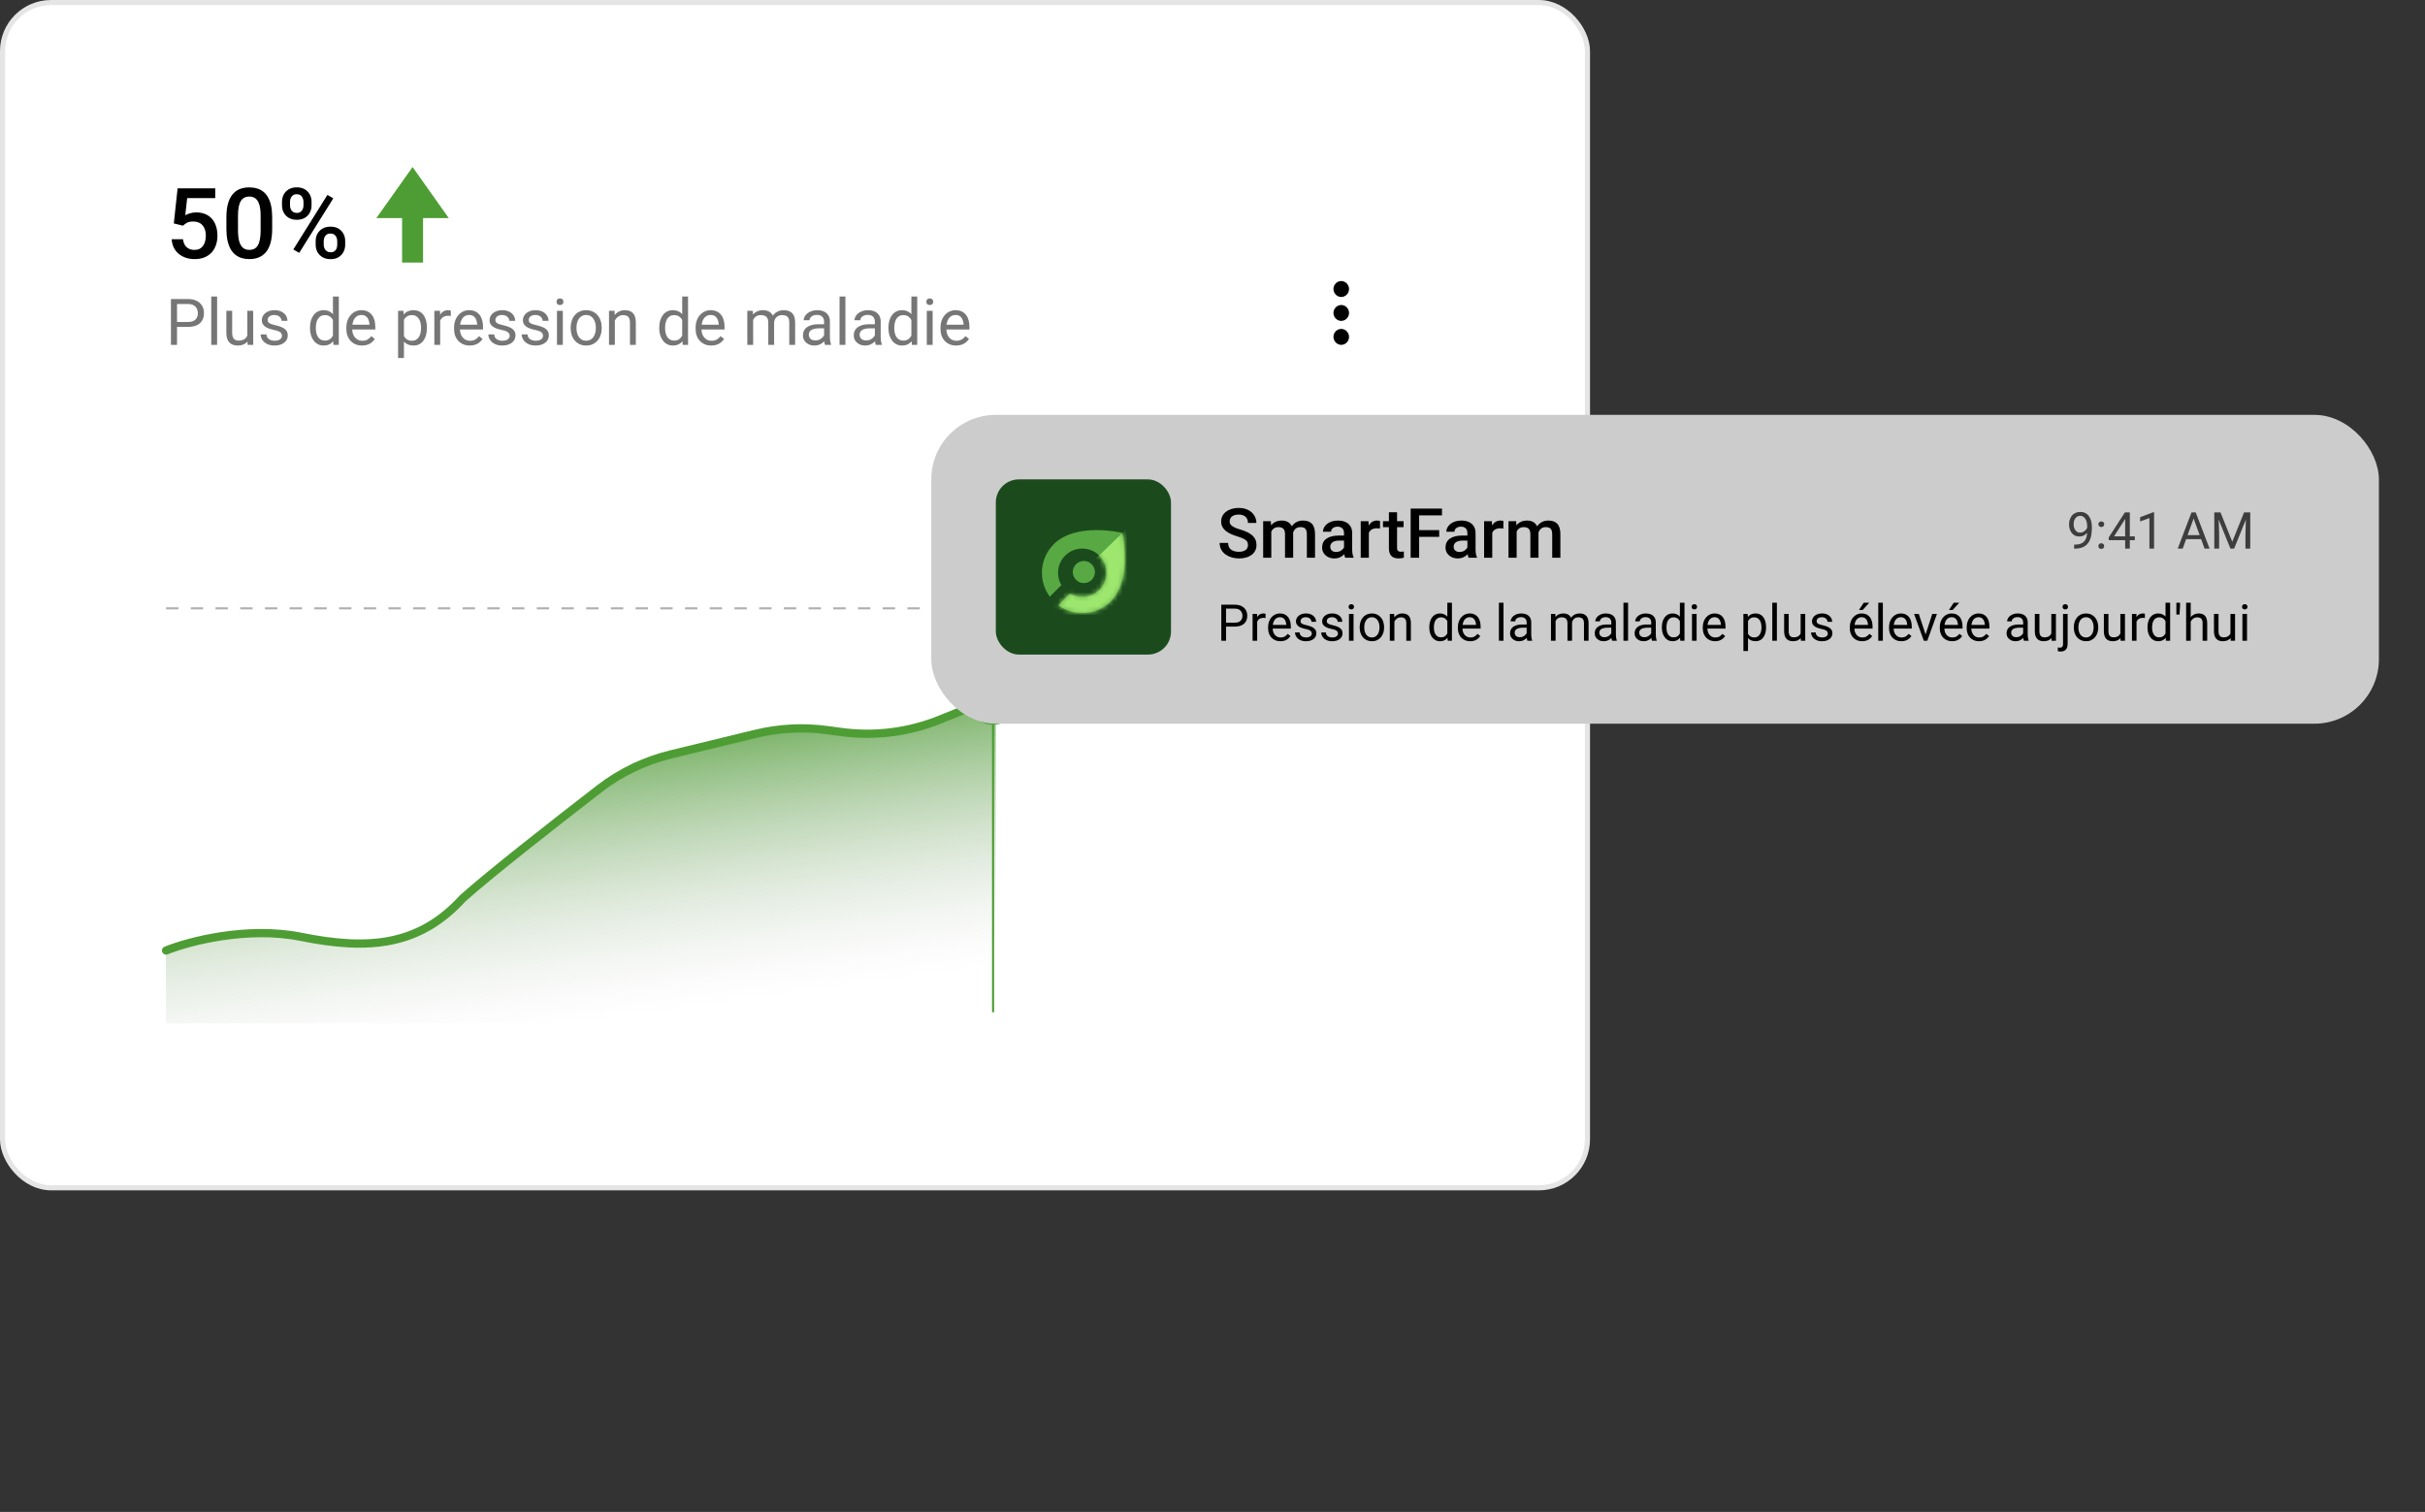 <?xml version="1.0" encoding="UTF-8"?> <svg xmlns="http://www.w3.org/2000/svg" width="526" height="328" viewBox="0 0 526 328" fill="none"><rect x="0" y="0" width="526" height="328" fill="#333333" stroke="none"/><rect x="0.554" y="0.554" width="343.779" height="257.124" rx="10.526" fill="white" stroke="#E5E5E5" stroke-width="1.108"></rect><path fill-rule="evenodd" clip-rule="evenodd" d="M87.217 56.961L91.762 56.961L91.762 47.319L97.348 47.319L89.49 36.233L81.631 47.319L87.217 47.319L87.217 56.961Z" fill="#4E9D34"></path><path d="M36.027 131.977H309.715" stroke="#AFAFAF" stroke-width="0.447" stroke-dasharray="2.68 2.68"></path><path d="M65.402 202.928C53.641 200.569 40.9 203.911 36 205.878V222H216V152L200.625 157.716C196.298 159.324 191.642 159.845 187.066 159.233L177.206 157.915C173.754 157.453 170.246 157.635 166.861 158.451L137.331 165.572C128.231 172.454 108.139 187.888 100.579 194.572C91.128 204.894 80.103 205.878 65.402 202.928Z" fill="url(#paint0_linear_3512_14211)"></path><path d="M215.404 111.332V219.594" stroke="#4E9D34" stroke-width="0.447"></path><path d="M36.027 206.205C40.911 204.23 53.61 200.873 65.332 203.243C79.985 206.205 90.974 205.217 100.394 194.85C106.34 189.552 120.062 178.783 130.042 171.08C134.64 167.532 139.938 165.015 145.581 163.643L163.865 159.201C168.952 157.964 174.226 157.689 179.414 158.388L182.494 158.803C189.734 159.779 197.104 158.852 203.877 156.113L246.691 138.803C250.314 137.338 253.715 135.376 256.796 132.972L273.025 120.311C277.213 117.044 281.981 114.6 287.078 113.108L309.715 106.48" stroke="#4E9D34" stroke-width="1.79" stroke-linecap="round"></path><path d="M220.606 151.801C220.606 154.671 218.279 156.997 215.41 156.997C212.54 156.997 210.214 154.671 210.214 151.801C210.214 148.932 212.54 146.606 215.41 146.606C218.279 146.606 220.606 148.932 220.606 151.801Z" fill="#4E9D34" stroke="#4E9D34" stroke-width="0.447"></path><path d="M290.927 64.428C291.85 64.428 292.619 63.643 292.619 62.705C292.619 61.766 291.85 60.966 290.927 60.966C290.004 60.966 289.234 61.751 289.234 62.689C289.234 63.628 290.004 64.428 290.927 64.428Z" fill="black"></path><path d="M290.927 66.166C290.004 66.166 289.234 66.951 289.234 67.89C289.234 68.828 290.004 69.613 290.927 69.613C291.85 69.613 292.619 68.843 292.619 67.89C292.619 66.936 291.85 66.166 290.927 66.166Z" fill="black"></path><path d="M290.927 71.352C290.004 71.352 289.234 72.136 289.234 73.075C289.234 74.013 290.004 74.814 290.927 74.814C291.85 74.814 292.619 74.028 292.619 73.09C292.619 72.152 291.85 71.352 290.927 71.352Z" fill="black"></path><path d="M39.697 48.961L37.7 48.472L38.522 40.86H46.685V42.981H40.601L40.185 46.694C40.421 46.555 40.747 46.42 41.163 46.288C41.579 46.149 42.054 46.08 42.587 46.08C43.301 46.08 43.939 46.198 44.501 46.434C45.069 46.662 45.551 46.999 45.946 47.442C46.341 47.879 46.643 48.413 46.851 49.044C47.059 49.668 47.163 50.371 47.163 51.155C47.163 51.855 47.059 52.51 46.851 53.12C46.65 53.73 46.345 54.267 45.936 54.732C45.527 55.196 45.01 55.56 44.386 55.824C43.77 56.08 43.038 56.209 42.192 56.209C41.562 56.209 40.955 56.118 40.373 55.938C39.797 55.751 39.281 55.477 38.823 55.117C38.366 54.749 37.998 54.299 37.721 53.765C37.444 53.224 37.284 52.604 37.242 51.903H39.697C39.759 52.396 39.894 52.815 40.102 53.162C40.317 53.501 40.601 53.761 40.955 53.941C41.308 54.122 41.717 54.212 42.182 54.212C42.605 54.212 42.969 54.139 43.274 53.993C43.579 53.841 43.832 53.626 44.033 53.349C44.241 53.065 44.393 52.732 44.49 52.35C44.594 51.969 44.646 51.546 44.646 51.082C44.646 50.638 44.587 50.233 44.47 49.865C44.359 49.498 44.189 49.179 43.96 48.908C43.738 48.638 43.458 48.43 43.118 48.285C42.778 48.132 42.386 48.056 41.943 48.056C41.347 48.056 40.889 48.142 40.57 48.316C40.258 48.489 39.967 48.704 39.697 48.961ZM59.038 47.162V49.636C59.038 50.822 58.92 51.834 58.685 52.673C58.456 53.505 58.123 54.181 57.686 54.701C57.25 55.221 56.726 55.602 56.116 55.844C55.513 56.087 54.837 56.209 54.089 56.209C53.492 56.209 52.938 56.132 52.425 55.98C51.919 55.827 51.461 55.588 51.052 55.262C50.643 54.936 50.293 54.517 50.002 54.004C49.718 53.484 49.496 52.864 49.336 52.143C49.184 51.422 49.108 50.586 49.108 49.636V47.162C49.108 45.969 49.225 44.964 49.461 44.146C49.697 43.321 50.033 42.652 50.47 42.139C50.907 41.619 51.426 41.241 52.029 41.005C52.64 40.77 53.319 40.652 54.068 40.652C54.671 40.652 55.225 40.728 55.731 40.881C56.245 41.026 56.702 41.258 57.104 41.577C57.513 41.896 57.86 42.312 58.144 42.825C58.435 43.331 58.657 43.945 58.809 44.666C58.962 45.38 59.038 46.212 59.038 47.162ZM56.532 49.99V46.787C56.532 46.184 56.498 45.654 56.428 45.196C56.359 44.732 56.255 44.34 56.116 44.021C55.984 43.695 55.818 43.432 55.617 43.231C55.416 43.023 55.187 42.874 54.931 42.784C54.674 42.687 54.387 42.638 54.068 42.638C53.679 42.638 53.333 42.714 53.028 42.867C52.723 43.013 52.466 43.248 52.258 43.574C52.05 43.9 51.891 44.33 51.78 44.863C51.676 45.39 51.624 46.032 51.624 46.787V49.99C51.624 50.6 51.659 51.137 51.728 51.602C51.797 52.066 51.901 52.465 52.04 52.798C52.179 53.123 52.345 53.394 52.539 53.609C52.74 53.817 52.969 53.969 53.225 54.066C53.489 54.163 53.776 54.212 54.089 54.212C54.484 54.212 54.834 54.136 55.139 53.983C55.444 53.831 55.7 53.588 55.908 53.255C56.116 52.916 56.272 52.475 56.376 51.935C56.48 51.394 56.532 50.746 56.532 49.99ZM61.17 44.572V43.772C61.17 43.196 61.295 42.673 61.544 42.201C61.794 41.73 62.158 41.352 62.636 41.068C63.115 40.784 63.69 40.642 64.362 40.642C65.056 40.642 65.638 40.784 66.109 41.068C66.588 41.352 66.952 41.73 67.201 42.201C67.451 42.673 67.576 43.196 67.576 43.772V44.572C67.576 45.134 67.451 45.65 67.201 46.122C66.959 46.593 66.598 46.971 66.12 47.255C65.648 47.539 65.07 47.681 64.383 47.681C63.704 47.681 63.121 47.539 62.636 47.255C62.158 46.971 61.794 46.593 61.544 46.122C61.295 45.65 61.17 45.134 61.17 44.572ZM62.907 43.772V44.572C62.907 44.85 62.959 45.113 63.063 45.363C63.173 45.612 63.34 45.813 63.562 45.966C63.784 46.118 64.057 46.194 64.383 46.194C64.716 46.194 64.986 46.118 65.194 45.966C65.409 45.813 65.569 45.612 65.673 45.363C65.777 45.113 65.829 44.85 65.829 44.572V43.772C65.829 43.487 65.773 43.22 65.662 42.971C65.558 42.714 65.399 42.51 65.184 42.357C64.969 42.205 64.695 42.129 64.362 42.129C64.043 42.129 63.773 42.205 63.551 42.357C63.336 42.51 63.173 42.714 63.063 42.971C62.959 43.22 62.907 43.487 62.907 43.772ZM68.47 53.099V52.288C68.47 51.72 68.595 51.2 68.844 50.728C69.101 50.257 69.468 49.879 69.947 49.595C70.425 49.311 71 49.169 71.673 49.169C72.366 49.169 72.948 49.311 73.42 49.595C73.898 49.879 74.259 50.257 74.501 50.728C74.751 51.2 74.876 51.72 74.876 52.288V53.099C74.876 53.668 74.751 54.188 74.501 54.659C74.259 55.13 73.902 55.508 73.43 55.792C72.959 56.077 72.383 56.219 71.704 56.219C71.018 56.219 70.432 56.077 69.947 55.792C69.468 55.508 69.101 55.13 68.844 54.659C68.595 54.188 68.47 53.668 68.47 53.099ZM70.217 52.288V53.099C70.217 53.377 70.272 53.64 70.383 53.889C70.501 54.139 70.671 54.344 70.893 54.503C71.115 54.656 71.382 54.732 71.694 54.732C72.047 54.732 72.331 54.656 72.546 54.503C72.761 54.344 72.914 54.143 73.004 53.9C73.101 53.65 73.149 53.383 73.149 53.099V52.288C73.149 52.004 73.094 51.737 72.983 51.487C72.879 51.238 72.716 51.037 72.494 50.884C72.279 50.732 72.005 50.656 71.673 50.656C71.347 50.656 71.077 50.732 70.862 50.884C70.647 51.037 70.484 51.238 70.373 51.487C70.269 51.737 70.217 52.004 70.217 52.288ZM72.297 43.023L64.903 54.857L63.624 54.118L71.018 42.285L72.297 43.023Z" fill="black"></path><path d="M40.75 70.92H38.091V69.847H40.75C41.265 69.847 41.682 69.765 42.001 69.601C42.32 69.437 42.552 69.209 42.698 68.918C42.849 68.626 42.924 68.293 42.924 67.919C42.924 67.578 42.849 67.256 42.698 66.956C42.552 66.655 42.32 66.413 42.001 66.231C41.682 66.044 41.265 65.951 40.75 65.951H38.398V74.824H37.079V64.871H40.75C41.502 64.871 42.138 65.001 42.657 65.26C43.177 65.52 43.571 65.88 43.84 66.34C44.109 66.796 44.243 67.318 44.243 67.906C44.243 68.544 44.109 69.088 43.84 69.54C43.571 69.991 43.177 70.335 42.657 70.572C42.138 70.804 41.502 70.92 40.75 70.92ZM47.094 64.324V74.824H45.822V64.324H47.094ZM53.649 73.115V67.427H54.921V74.824H53.711L53.649 73.115ZM53.889 71.556L54.415 71.543C54.415 72.035 54.363 72.49 54.258 72.91C54.158 73.324 53.993 73.684 53.766 73.99C53.538 74.295 53.239 74.534 52.87 74.707C52.501 74.876 52.052 74.96 51.523 74.96C51.163 74.96 50.833 74.908 50.532 74.803C50.236 74.698 49.981 74.537 49.767 74.318C49.552 74.099 49.386 73.814 49.268 73.463C49.154 73.112 49.097 72.691 49.097 72.199V67.427H50.361V72.212C50.361 72.545 50.398 72.821 50.471 73.04C50.548 73.254 50.651 73.425 50.778 73.552C50.91 73.675 51.056 73.762 51.216 73.812C51.38 73.862 51.548 73.887 51.722 73.887C52.259 73.887 52.685 73.785 53 73.58C53.315 73.37 53.54 73.09 53.677 72.739C53.818 72.383 53.889 71.989 53.889 71.556ZM61.155 72.862C61.155 72.68 61.114 72.511 61.032 72.356C60.955 72.197 60.793 72.053 60.547 71.925C60.305 71.793 59.941 71.679 59.453 71.584C59.043 71.497 58.672 71.394 58.339 71.276C58.011 71.157 57.73 71.014 57.498 70.845C57.27 70.677 57.095 70.478 56.972 70.251C56.849 70.023 56.787 69.756 56.787 69.451C56.787 69.159 56.851 68.883 56.978 68.624C57.111 68.364 57.295 68.134 57.532 67.933C57.774 67.733 58.063 67.575 58.4 67.461C58.738 67.347 59.114 67.29 59.528 67.29C60.121 67.29 60.627 67.395 61.046 67.605C61.465 67.815 61.786 68.095 62.01 68.446C62.233 68.792 62.345 69.177 62.345 69.601H61.08C61.08 69.396 61.019 69.198 60.895 69.006C60.777 68.81 60.602 68.649 60.369 68.521C60.141 68.393 59.861 68.33 59.528 68.33C59.177 68.33 58.893 68.384 58.674 68.494C58.46 68.599 58.302 68.733 58.202 68.897C58.106 69.061 58.059 69.234 58.059 69.416C58.059 69.553 58.081 69.676 58.127 69.786C58.177 69.891 58.264 69.988 58.387 70.08C58.51 70.166 58.683 70.248 58.906 70.326C59.13 70.403 59.414 70.481 59.761 70.558C60.367 70.695 60.866 70.859 61.258 71.05C61.65 71.242 61.941 71.476 62.133 71.754C62.324 72.032 62.42 72.37 62.42 72.766C62.42 73.09 62.352 73.386 62.215 73.655C62.083 73.924 61.889 74.156 61.634 74.352C61.383 74.543 61.082 74.694 60.731 74.803C60.385 74.908 59.995 74.96 59.562 74.96C58.911 74.96 58.359 74.844 57.908 74.612C57.457 74.379 57.115 74.079 56.883 73.71C56.65 73.34 56.534 72.951 56.534 72.54H57.806C57.824 72.887 57.924 73.163 58.106 73.368C58.289 73.568 58.512 73.712 58.776 73.798C59.041 73.88 59.303 73.921 59.562 73.921C59.909 73.921 60.198 73.876 60.431 73.785C60.668 73.694 60.848 73.568 60.971 73.409C61.094 73.249 61.155 73.067 61.155 72.862ZM72.216 73.388V64.324H73.487V74.824H72.325L72.216 73.388ZM67.239 71.207V71.064C67.239 70.499 67.308 69.986 67.444 69.526C67.586 69.061 67.784 68.662 68.039 68.33C68.299 67.997 68.606 67.742 68.962 67.564C69.322 67.382 69.723 67.29 70.165 67.29C70.63 67.29 71.035 67.373 71.382 67.537C71.733 67.696 72.029 67.931 72.27 68.241C72.517 68.546 72.71 68.915 72.852 69.348C72.993 69.781 73.091 70.271 73.145 70.818V71.447C73.095 71.989 72.997 72.477 72.852 72.91C72.71 73.343 72.517 73.712 72.27 74.017C72.029 74.322 71.733 74.557 71.382 74.721C71.031 74.881 70.621 74.96 70.151 74.96C69.718 74.96 69.322 74.867 68.962 74.68C68.606 74.493 68.299 74.231 68.039 73.894C67.784 73.557 67.586 73.16 67.444 72.705C67.308 72.244 67.239 71.745 67.239 71.207ZM68.511 71.064V71.207C68.511 71.577 68.547 71.923 68.62 72.247C68.698 72.57 68.816 72.855 68.976 73.101C69.135 73.347 69.338 73.541 69.584 73.682C69.83 73.819 70.124 73.887 70.466 73.887C70.885 73.887 71.229 73.798 71.498 73.621C71.772 73.443 71.99 73.208 72.154 72.916C72.318 72.625 72.446 72.308 72.537 71.966V70.319C72.482 70.068 72.403 69.827 72.298 69.594C72.198 69.357 72.065 69.148 71.901 68.965C71.742 68.778 71.544 68.63 71.307 68.521C71.074 68.412 70.799 68.357 70.48 68.357C70.133 68.357 69.835 68.43 69.584 68.576C69.338 68.717 69.135 68.913 68.976 69.164C68.816 69.41 68.698 69.697 68.62 70.025C68.547 70.349 68.511 70.695 68.511 71.064ZM78.525 74.96C78.01 74.96 77.543 74.874 77.124 74.701C76.709 74.523 76.352 74.275 76.051 73.956C75.755 73.637 75.527 73.258 75.367 72.821C75.208 72.383 75.128 71.905 75.128 71.385V71.098C75.128 70.497 75.217 69.961 75.394 69.492C75.572 69.018 75.814 68.617 76.119 68.289C76.424 67.96 76.771 67.712 77.158 67.543C77.546 67.375 77.947 67.29 78.361 67.29C78.89 67.29 79.346 67.382 79.728 67.564C80.116 67.746 80.433 68.001 80.679 68.33C80.925 68.653 81.107 69.036 81.226 69.478C81.344 69.915 81.403 70.394 81.403 70.914V71.481H75.88V70.449H80.139V70.353C80.12 70.025 80.052 69.706 79.934 69.396C79.82 69.086 79.637 68.831 79.387 68.63C79.136 68.43 78.794 68.33 78.361 68.33C78.074 68.33 77.81 68.391 77.568 68.514C77.327 68.633 77.12 68.81 76.946 69.047C76.773 69.284 76.639 69.574 76.543 69.915C76.447 70.257 76.399 70.651 76.399 71.098V71.385C76.399 71.736 76.447 72.067 76.543 72.376C76.643 72.682 76.787 72.951 76.974 73.183C77.165 73.415 77.395 73.598 77.664 73.73C77.938 73.862 78.247 73.928 78.594 73.928C79.04 73.928 79.419 73.837 79.728 73.655C80.038 73.472 80.31 73.229 80.542 72.923L81.308 73.532C81.148 73.773 80.945 74.003 80.699 74.222C80.453 74.441 80.15 74.619 79.79 74.755C79.435 74.892 79.013 74.96 78.525 74.96ZM87.617 68.849V77.668H86.346V67.427H87.508L87.617 68.849ZM92.601 71.064V71.207C92.601 71.745 92.537 72.244 92.409 72.705C92.282 73.16 92.095 73.557 91.849 73.894C91.607 74.231 91.309 74.493 90.953 74.68C90.598 74.867 90.19 74.96 89.73 74.96C89.26 74.96 88.845 74.883 88.485 74.728C88.125 74.573 87.82 74.347 87.569 74.051C87.319 73.755 87.118 73.4 86.968 72.985C86.822 72.57 86.722 72.103 86.667 71.584V70.818C86.722 70.271 86.824 69.781 86.975 69.348C87.125 68.915 87.323 68.546 87.569 68.241C87.82 67.931 88.123 67.696 88.478 67.537C88.834 67.373 89.244 67.29 89.709 67.29C90.174 67.29 90.586 67.382 90.946 67.564C91.306 67.742 91.609 67.997 91.856 68.33C92.102 68.662 92.286 69.061 92.409 69.526C92.537 69.986 92.601 70.499 92.601 71.064ZM91.329 71.207V71.064C91.329 70.695 91.29 70.349 91.213 70.025C91.135 69.697 91.015 69.41 90.851 69.164C90.691 68.913 90.486 68.717 90.235 68.576C89.985 68.43 89.686 68.357 89.34 68.357C89.021 68.357 88.743 68.412 88.506 68.521C88.273 68.63 88.075 68.778 87.911 68.965C87.747 69.148 87.613 69.357 87.508 69.594C87.408 69.827 87.332 70.068 87.282 70.319V72.089C87.373 72.408 87.501 72.709 87.665 72.992C87.829 73.27 88.048 73.495 88.321 73.668C88.595 73.837 88.939 73.921 89.353 73.921C89.695 73.921 89.989 73.851 90.235 73.71C90.486 73.564 90.691 73.365 90.851 73.115C91.015 72.864 91.135 72.577 91.213 72.253C91.29 71.925 91.329 71.577 91.329 71.207ZM95.478 68.589V74.824H94.214V67.427H95.444L95.478 68.589ZM97.789 67.386L97.782 68.562C97.677 68.539 97.577 68.526 97.481 68.521C97.39 68.512 97.285 68.507 97.167 68.507C96.875 68.507 96.618 68.553 96.394 68.644C96.171 68.735 95.982 68.863 95.827 69.027C95.672 69.191 95.549 69.387 95.458 69.615C95.371 69.838 95.314 70.084 95.287 70.353L94.932 70.558C94.932 70.112 94.975 69.692 95.061 69.3C95.153 68.908 95.292 68.562 95.478 68.261C95.665 67.956 95.902 67.719 96.189 67.55C96.481 67.377 96.828 67.29 97.228 67.29C97.32 67.29 97.424 67.302 97.543 67.325C97.662 67.343 97.743 67.363 97.789 67.386ZM101.891 74.96C101.376 74.96 100.909 74.874 100.489 74.701C100.075 74.523 99.717 74.275 99.416 73.956C99.12 73.637 98.892 73.258 98.732 72.821C98.573 72.383 98.493 71.905 98.493 71.385V71.098C98.493 70.497 98.582 69.961 98.76 69.492C98.938 69.018 99.179 68.617 99.484 68.289C99.79 67.96 100.136 67.712 100.523 67.543C100.911 67.375 101.312 67.29 101.727 67.29C102.255 67.29 102.711 67.382 103.094 67.564C103.481 67.746 103.798 68.001 104.044 68.33C104.29 68.653 104.472 69.036 104.591 69.478C104.709 69.915 104.769 70.394 104.769 70.914V71.481H99.245V70.449H103.504V70.353C103.486 70.025 103.417 69.706 103.299 69.396C103.185 69.086 103.003 68.831 102.752 68.63C102.501 68.43 102.16 68.33 101.727 68.33C101.439 68.33 101.175 68.391 100.934 68.514C100.692 68.633 100.485 68.81 100.312 69.047C100.138 69.284 100.004 69.574 99.908 69.915C99.812 70.257 99.765 70.651 99.765 71.098V71.385C99.765 71.736 99.812 72.067 99.908 72.376C100.008 72.682 100.152 72.951 100.339 73.183C100.53 73.415 100.76 73.598 101.029 73.73C101.303 73.862 101.613 73.928 101.959 73.928C102.406 73.928 102.784 73.837 103.094 73.655C103.404 73.472 103.675 73.229 103.907 72.923L104.673 73.532C104.513 73.773 104.311 74.003 104.064 74.222C103.818 74.441 103.515 74.619 103.155 74.755C102.8 74.892 102.378 74.96 101.891 74.96ZM110.552 72.862C110.552 72.68 110.511 72.511 110.429 72.356C110.351 72.197 110.189 72.053 109.943 71.925C109.702 71.793 109.337 71.679 108.85 71.584C108.439 71.497 108.068 71.394 107.735 71.276C107.407 71.157 107.127 71.014 106.895 70.845C106.667 70.677 106.491 70.478 106.368 70.251C106.245 70.023 106.184 69.756 106.184 69.451C106.184 69.159 106.247 68.883 106.375 68.624C106.507 68.364 106.692 68.134 106.929 67.933C107.17 67.733 107.46 67.575 107.797 67.461C108.134 67.347 108.51 67.29 108.925 67.29C109.517 67.29 110.023 67.395 110.442 67.605C110.862 67.815 111.183 68.095 111.406 68.446C111.63 68.792 111.741 69.177 111.741 69.601H110.477C110.477 69.396 110.415 69.198 110.292 69.006C110.174 68.81 109.998 68.649 109.766 68.521C109.538 68.393 109.257 68.33 108.925 68.33C108.574 68.33 108.289 68.384 108.07 68.494C107.856 68.599 107.699 68.733 107.599 68.897C107.503 69.061 107.455 69.234 107.455 69.416C107.455 69.553 107.478 69.676 107.523 69.786C107.574 69.891 107.66 69.988 107.783 70.08C107.906 70.166 108.079 70.248 108.303 70.326C108.526 70.403 108.811 70.481 109.157 70.558C109.763 70.695 110.262 70.859 110.654 71.05C111.046 71.242 111.338 71.476 111.529 71.754C111.721 72.032 111.816 72.37 111.816 72.766C111.816 73.09 111.748 73.386 111.611 73.655C111.479 73.924 111.285 74.156 111.03 74.352C110.78 74.543 110.479 74.694 110.128 74.803C109.782 74.908 109.392 74.96 108.959 74.96C108.307 74.96 107.756 74.844 107.305 74.612C106.854 74.379 106.512 74.079 106.279 73.71C106.047 73.34 105.931 72.951 105.931 72.54H107.202C107.22 72.887 107.321 73.163 107.503 73.368C107.685 73.568 107.909 73.712 108.173 73.798C108.437 73.88 108.699 73.921 108.959 73.921C109.305 73.921 109.595 73.876 109.827 73.785C110.064 73.694 110.244 73.568 110.367 73.409C110.49 73.249 110.552 73.067 110.552 72.862ZM117.784 72.862C117.784 72.68 117.743 72.511 117.661 72.356C117.584 72.197 117.422 72.053 117.176 71.925C116.934 71.793 116.57 71.679 116.082 71.584C115.672 71.497 115.3 71.394 114.968 71.276C114.64 71.157 114.359 71.014 114.127 70.845C113.899 70.677 113.724 70.478 113.601 70.251C113.478 70.023 113.416 69.756 113.416 69.451C113.416 69.159 113.48 68.883 113.607 68.624C113.74 68.364 113.924 68.134 114.161 67.933C114.403 67.733 114.692 67.575 115.029 67.461C115.367 67.347 115.743 67.29 116.157 67.29C116.75 67.29 117.256 67.395 117.675 67.605C118.094 67.815 118.415 68.095 118.639 68.446C118.862 68.792 118.974 69.177 118.974 69.601H117.709C117.709 69.396 117.647 69.198 117.524 69.006C117.406 68.81 117.23 68.649 116.998 68.521C116.77 68.393 116.49 68.33 116.157 68.33C115.806 68.33 115.521 68.384 115.303 68.494C115.089 68.599 114.931 68.733 114.831 68.897C114.735 69.061 114.688 69.234 114.688 69.416C114.688 69.553 114.71 69.676 114.756 69.786C114.806 69.891 114.893 69.988 115.016 70.08C115.139 70.166 115.312 70.248 115.535 70.326C115.758 70.403 116.043 70.481 116.39 70.558C116.996 70.695 117.495 70.859 117.887 71.05C118.279 71.242 118.57 71.476 118.762 71.754C118.953 72.032 119.049 72.37 119.049 72.766C119.049 73.09 118.98 73.386 118.844 73.655C118.712 73.924 118.518 74.156 118.263 74.352C118.012 74.543 117.711 74.694 117.36 74.803C117.014 74.908 116.624 74.96 116.191 74.96C115.54 74.96 114.988 74.844 114.537 74.612C114.086 74.379 113.744 74.079 113.512 73.71C113.279 73.34 113.163 72.951 113.163 72.54H114.435C114.453 72.887 114.553 73.163 114.735 73.368C114.918 73.568 115.141 73.712 115.405 73.798C115.67 73.88 115.932 73.921 116.191 73.921C116.538 73.921 116.827 73.876 117.06 73.785C117.297 73.694 117.477 73.568 117.6 73.409C117.723 73.249 117.784 73.067 117.784 72.862ZM122.084 67.427V74.824H120.812V67.427H122.084ZM120.717 65.465C120.717 65.26 120.778 65.087 120.901 64.946C121.029 64.805 121.216 64.734 121.462 64.734C121.703 64.734 121.888 64.805 122.016 64.946C122.148 65.087 122.214 65.26 122.214 65.465C122.214 65.661 122.148 65.83 122.016 65.971C121.888 66.108 121.703 66.176 121.462 66.176C121.216 66.176 121.029 66.108 120.901 65.971C120.778 65.83 120.717 65.661 120.717 65.465ZM123.779 71.207V71.05C123.779 70.517 123.857 70.023 124.012 69.567C124.167 69.107 124.39 68.708 124.682 68.371C124.973 68.029 125.326 67.764 125.741 67.578C126.156 67.386 126.621 67.29 127.136 67.29C127.655 67.29 128.122 67.386 128.537 67.578C128.956 67.764 129.312 68.029 129.604 68.371C129.9 68.708 130.125 69.107 130.28 69.567C130.435 70.023 130.513 70.517 130.513 71.05V71.207C130.513 71.741 130.435 72.235 130.28 72.691C130.125 73.147 129.9 73.545 129.604 73.887C129.312 74.224 128.959 74.489 128.544 74.68C128.134 74.867 127.669 74.96 127.149 74.96C126.63 74.96 126.163 74.867 125.748 74.68C125.333 74.489 124.978 74.224 124.682 73.887C124.39 73.545 124.167 73.147 124.012 72.691C123.857 72.235 123.779 71.741 123.779 71.207ZM125.044 71.05V71.207C125.044 71.577 125.087 71.925 125.174 72.253C125.26 72.577 125.39 72.864 125.563 73.115C125.741 73.365 125.962 73.564 126.227 73.71C126.491 73.851 126.799 73.921 127.149 73.921C127.496 73.921 127.799 73.851 128.059 73.71C128.323 73.564 128.542 73.365 128.715 73.115C128.888 72.864 129.018 72.577 129.104 72.253C129.196 71.925 129.241 71.577 129.241 71.207V71.05C129.241 70.686 129.196 70.342 129.104 70.018C129.018 69.69 128.886 69.401 128.708 69.15C128.535 68.895 128.316 68.694 128.052 68.548C127.792 68.403 127.487 68.33 127.136 68.33C126.789 68.33 126.484 68.403 126.22 68.548C125.96 68.694 125.741 68.895 125.563 69.15C125.39 69.401 125.26 69.69 125.174 70.018C125.087 70.342 125.044 70.686 125.044 71.05ZM133.363 69.006V74.824H132.099V67.427H133.295L133.363 69.006ZM133.062 70.845L132.536 70.825C132.541 70.319 132.616 69.852 132.762 69.423C132.908 68.99 133.113 68.614 133.377 68.295C133.641 67.976 133.956 67.73 134.32 67.557C134.689 67.379 135.097 67.29 135.544 67.29C135.909 67.29 136.237 67.341 136.528 67.441C136.82 67.537 137.068 67.692 137.273 67.906C137.483 68.12 137.643 68.398 137.752 68.74C137.861 69.077 137.916 69.489 137.916 69.977V74.824H136.645V69.963C136.645 69.576 136.588 69.266 136.474 69.034C136.36 68.797 136.193 68.626 135.975 68.521C135.756 68.412 135.487 68.357 135.168 68.357C134.854 68.357 134.566 68.423 134.307 68.555C134.051 68.687 133.83 68.87 133.644 69.102C133.461 69.335 133.318 69.601 133.213 69.902C133.113 70.198 133.062 70.513 133.062 70.845ZM147.972 73.388V64.324H149.243V74.824H148.081L147.972 73.388ZM142.995 71.207V71.064C142.995 70.499 143.063 69.986 143.2 69.526C143.341 69.061 143.54 68.662 143.795 68.33C144.055 67.997 144.362 67.742 144.718 67.564C145.078 67.382 145.479 67.29 145.921 67.29C146.386 67.29 146.791 67.373 147.138 67.537C147.489 67.696 147.785 67.931 148.026 68.241C148.272 68.546 148.466 68.915 148.607 69.348C148.749 69.781 148.847 70.271 148.901 70.818V71.447C148.851 71.989 148.753 72.477 148.607 72.91C148.466 73.343 148.272 73.712 148.026 74.017C147.785 74.322 147.489 74.557 147.138 74.721C146.787 74.881 146.377 74.96 145.907 74.96C145.474 74.96 145.078 74.867 144.718 74.68C144.362 74.493 144.055 74.231 143.795 73.894C143.54 73.557 143.341 73.16 143.2 72.705C143.063 72.244 142.995 71.745 142.995 71.207ZM144.267 71.064V71.207C144.267 71.577 144.303 71.923 144.376 72.247C144.453 72.57 144.572 72.855 144.731 73.101C144.891 73.347 145.094 73.541 145.34 73.682C145.586 73.819 145.88 73.887 146.222 73.887C146.641 73.887 146.985 73.798 147.254 73.621C147.527 73.443 147.746 73.208 147.91 72.916C148.074 72.625 148.202 72.308 148.293 71.966V70.319C148.238 70.068 148.159 69.827 148.054 69.594C147.953 69.357 147.821 69.148 147.657 68.965C147.498 68.778 147.299 68.63 147.062 68.521C146.83 68.412 146.554 68.357 146.235 68.357C145.889 68.357 145.59 68.43 145.34 68.576C145.094 68.717 144.891 68.913 144.731 69.164C144.572 69.41 144.453 69.697 144.376 70.025C144.303 70.349 144.267 70.695 144.267 71.064ZM154.281 74.96C153.766 74.96 153.299 74.874 152.88 74.701C152.465 74.523 152.107 74.275 151.807 73.956C151.51 73.637 151.283 73.258 151.123 72.821C150.964 72.383 150.884 71.905 150.884 71.385V71.098C150.884 70.497 150.973 69.961 151.15 69.492C151.328 69.018 151.57 68.617 151.875 68.289C152.18 67.96 152.527 67.712 152.914 67.543C153.301 67.375 153.702 67.29 154.117 67.29C154.646 67.29 155.102 67.382 155.484 67.564C155.872 67.746 156.188 68.001 156.435 68.33C156.681 68.653 156.863 69.036 156.981 69.478C157.1 69.915 157.159 70.394 157.159 70.914V71.481H151.636V70.449H155.895V70.353C155.876 70.025 155.808 69.706 155.689 69.396C155.576 69.086 155.393 68.831 155.143 68.63C154.892 68.43 154.55 68.33 154.117 68.33C153.83 68.33 153.566 68.391 153.324 68.514C153.083 68.633 152.875 68.81 152.702 69.047C152.529 69.284 152.395 69.574 152.299 69.915C152.203 70.257 152.155 70.651 152.155 71.098V71.385C152.155 71.736 152.203 72.067 152.299 72.376C152.399 72.682 152.543 72.951 152.729 73.183C152.921 73.415 153.151 73.598 153.42 73.73C153.693 73.862 154.003 73.928 154.35 73.928C154.796 73.928 155.174 73.837 155.484 73.655C155.794 73.472 156.065 73.229 156.298 72.923L157.063 73.532C156.904 73.773 156.701 74.003 156.455 74.222C156.209 74.441 155.906 74.619 155.546 74.755C155.19 74.892 154.769 74.96 154.281 74.96ZM163.366 68.897V74.824H162.095V67.427H163.298L163.366 68.897ZM163.106 70.845L162.519 70.825C162.523 70.319 162.589 69.852 162.717 69.423C162.844 68.99 163.034 68.614 163.284 68.295C163.535 67.976 163.847 67.73 164.221 67.557C164.594 67.379 165.027 67.29 165.52 67.29C165.866 67.29 166.185 67.341 166.477 67.441C166.768 67.537 167.021 67.689 167.235 67.899C167.45 68.109 167.616 68.377 167.734 68.706C167.853 69.034 167.912 69.43 167.912 69.895V74.824H166.647V69.957C166.647 69.569 166.581 69.259 166.449 69.027C166.322 68.794 166.139 68.626 165.902 68.521C165.665 68.412 165.387 68.357 165.068 68.357C164.695 68.357 164.382 68.423 164.132 68.555C163.881 68.687 163.681 68.87 163.53 69.102C163.38 69.335 163.271 69.601 163.202 69.902C163.138 70.198 163.106 70.513 163.106 70.845ZM167.898 70.148L167.051 70.408C167.055 70.002 167.121 69.612 167.249 69.239C167.381 68.865 167.57 68.532 167.816 68.241C168.067 67.949 168.375 67.719 168.739 67.55C169.104 67.377 169.521 67.29 169.99 67.29C170.387 67.29 170.738 67.343 171.043 67.448C171.353 67.553 171.613 67.714 171.822 67.933C172.036 68.147 172.198 68.423 172.308 68.76C172.417 69.097 172.472 69.499 172.472 69.963V74.824H171.2V69.95C171.2 69.535 171.134 69.214 171.002 68.986C170.874 68.753 170.692 68.592 170.455 68.501C170.223 68.405 169.945 68.357 169.621 68.357C169.343 68.357 169.097 68.405 168.883 68.501C168.669 68.596 168.489 68.728 168.343 68.897C168.197 69.061 168.085 69.25 168.008 69.464C167.935 69.678 167.898 69.906 167.898 70.148ZM178.747 73.559V69.751C178.747 69.46 178.688 69.207 178.569 68.993C178.455 68.774 178.282 68.605 178.05 68.487C177.817 68.368 177.53 68.309 177.188 68.309C176.869 68.309 176.589 68.364 176.348 68.473C176.111 68.582 175.924 68.726 175.787 68.904C175.655 69.082 175.589 69.273 175.589 69.478H174.324C174.324 69.214 174.393 68.952 174.529 68.692C174.666 68.432 174.862 68.197 175.117 67.988C175.377 67.774 175.687 67.605 176.047 67.482C176.411 67.354 176.817 67.29 177.264 67.29C177.801 67.29 178.275 67.382 178.686 67.564C179.1 67.746 179.424 68.022 179.656 68.391C179.893 68.756 180.012 69.214 180.012 69.765V73.21C180.012 73.457 180.032 73.719 180.073 73.997C180.119 74.275 180.185 74.514 180.271 74.714V74.824H178.952C178.888 74.678 178.838 74.484 178.802 74.243C178.765 73.997 178.747 73.769 178.747 73.559ZM178.966 70.339L178.979 71.228H177.701C177.341 71.228 177.02 71.258 176.737 71.317C176.455 71.372 176.218 71.456 176.026 71.57C175.835 71.684 175.689 71.827 175.589 72.001C175.489 72.169 175.438 72.367 175.438 72.595C175.438 72.828 175.491 73.04 175.596 73.231C175.701 73.422 175.858 73.575 176.067 73.689C176.282 73.798 176.544 73.853 176.854 73.853C177.241 73.853 177.583 73.771 177.879 73.607C178.175 73.443 178.41 73.242 178.583 73.005C178.761 72.768 178.856 72.538 178.87 72.315L179.41 72.923C179.378 73.115 179.292 73.327 179.15 73.559C179.009 73.791 178.82 74.015 178.583 74.229C178.351 74.439 178.073 74.614 177.749 74.755C177.43 74.892 177.07 74.96 176.669 74.96C176.168 74.96 175.728 74.862 175.35 74.666C174.976 74.471 174.684 74.209 174.475 73.88C174.27 73.548 174.167 73.176 174.167 72.766C174.167 72.37 174.244 72.021 174.399 71.72C174.554 71.415 174.778 71.162 175.069 70.961C175.361 70.756 175.712 70.601 176.122 70.497C176.532 70.392 176.99 70.339 177.496 70.339H178.966ZM183.375 64.324V74.824H182.104V64.324H183.375ZM189.767 73.559V69.751C189.767 69.46 189.707 69.207 189.589 68.993C189.475 68.774 189.302 68.605 189.069 68.487C188.837 68.368 188.55 68.309 188.208 68.309C187.889 68.309 187.609 68.364 187.367 68.473C187.13 68.582 186.943 68.726 186.807 68.904C186.674 69.082 186.608 69.273 186.608 69.478H185.344C185.344 69.214 185.412 68.952 185.549 68.692C185.686 68.432 185.882 68.197 186.137 67.988C186.396 67.774 186.706 67.605 187.066 67.482C187.431 67.354 187.837 67.29 188.283 67.29C188.821 67.29 189.295 67.382 189.705 67.564C190.12 67.746 190.443 68.022 190.676 68.391C190.913 68.756 191.031 69.214 191.031 69.765V73.21C191.031 73.457 191.052 73.719 191.093 73.997C191.138 74.275 191.204 74.514 191.291 74.714V74.824H189.972C189.908 74.678 189.858 74.484 189.821 74.243C189.785 73.997 189.767 73.769 189.767 73.559ZM189.985 70.339L189.999 71.228H188.721C188.361 71.228 188.039 71.258 187.757 71.317C187.474 71.372 187.237 71.456 187.046 71.57C186.854 71.684 186.709 71.827 186.608 72.001C186.508 72.169 186.458 72.367 186.458 72.595C186.458 72.828 186.51 73.04 186.615 73.231C186.72 73.422 186.877 73.575 187.087 73.689C187.301 73.798 187.563 73.853 187.873 73.853C188.26 73.853 188.602 73.771 188.898 73.607C189.195 73.443 189.429 73.242 189.603 73.005C189.78 72.768 189.876 72.538 189.89 72.315L190.43 72.923C190.398 73.115 190.311 73.327 190.17 73.559C190.029 73.791 189.84 74.015 189.603 74.229C189.37 74.439 189.092 74.614 188.769 74.755C188.45 74.892 188.09 74.96 187.688 74.96C187.187 74.96 186.747 74.862 186.369 74.666C185.995 74.471 185.704 74.209 185.494 73.88C185.289 73.548 185.187 73.176 185.187 72.766C185.187 72.37 185.264 72.021 185.419 71.72C185.574 71.415 185.797 71.162 186.089 70.961C186.381 70.756 186.731 70.601 187.142 70.497C187.552 70.392 188.01 70.339 188.516 70.339H189.985ZM197.683 73.388V64.324H198.954V74.824H197.792L197.683 73.388ZM192.706 71.207V71.064C192.706 70.499 192.774 69.986 192.911 69.526C193.052 69.061 193.251 68.662 193.506 68.33C193.766 67.997 194.073 67.742 194.429 67.564C194.789 67.382 195.19 67.29 195.632 67.29C196.097 67.29 196.502 67.373 196.849 67.537C197.2 67.696 197.496 67.931 197.737 68.241C197.983 68.546 198.177 68.915 198.318 69.348C198.46 69.781 198.558 70.271 198.612 70.818V71.447C198.562 71.989 198.464 72.477 198.318 72.91C198.177 73.343 197.983 73.712 197.737 74.017C197.496 74.322 197.2 74.557 196.849 74.721C196.498 74.881 196.088 74.96 195.618 74.96C195.185 74.96 194.789 74.867 194.429 74.68C194.073 74.493 193.766 74.231 193.506 73.894C193.251 73.557 193.052 73.16 192.911 72.705C192.774 72.244 192.706 71.745 192.706 71.207ZM193.978 71.064V71.207C193.978 71.577 194.014 71.923 194.087 72.247C194.164 72.57 194.283 72.855 194.442 73.101C194.602 73.347 194.805 73.541 195.051 73.682C195.297 73.819 195.591 73.887 195.933 73.887C196.352 73.887 196.696 73.798 196.965 73.621C197.238 73.443 197.457 73.208 197.621 72.916C197.785 72.625 197.913 72.308 198.004 71.966V70.319C197.949 70.068 197.869 69.827 197.765 69.594C197.664 69.357 197.532 69.148 197.368 68.965C197.209 68.778 197.01 68.63 196.773 68.521C196.541 68.412 196.265 68.357 195.946 68.357C195.6 68.357 195.301 68.43 195.051 68.576C194.805 68.717 194.602 68.913 194.442 69.164C194.283 69.41 194.164 69.697 194.087 70.025C194.014 70.349 193.978 70.695 193.978 71.064ZM202.297 67.427V74.824H201.025V67.427H202.297ZM200.93 65.465C200.93 65.26 200.991 65.087 201.114 64.946C201.242 64.805 201.429 64.734 201.675 64.734C201.916 64.734 202.101 64.805 202.229 64.946C202.361 65.087 202.427 65.26 202.427 65.465C202.427 65.661 202.361 65.83 202.229 65.971C202.101 66.108 201.916 66.176 201.675 66.176C201.429 66.176 201.242 66.108 201.114 65.971C200.991 65.83 200.93 65.661 200.93 65.465ZM207.396 74.96C206.882 74.96 206.414 74.874 205.995 74.701C205.58 74.523 205.223 74.275 204.922 73.956C204.626 73.637 204.398 73.258 204.238 72.821C204.079 72.383 203.999 71.905 203.999 71.385V71.098C203.999 70.497 204.088 69.961 204.266 69.492C204.443 69.018 204.685 68.617 204.99 68.289C205.296 67.96 205.642 67.712 206.029 67.543C206.417 67.375 206.818 67.29 207.232 67.29C207.761 67.29 208.217 67.382 208.6 67.564C208.987 67.746 209.304 68.001 209.55 68.33C209.796 68.653 209.978 69.036 210.097 69.478C210.215 69.915 210.274 70.394 210.274 70.914V71.481H204.751V70.449H209.01V70.353C208.992 70.025 208.923 69.706 208.805 69.396C208.691 69.086 208.508 68.831 208.258 68.63C208.007 68.43 207.665 68.33 207.232 68.33C206.945 68.33 206.681 68.391 206.439 68.514C206.198 68.633 205.991 68.81 205.817 69.047C205.644 69.284 205.51 69.574 205.414 69.915C205.318 70.257 205.271 70.651 205.271 71.098V71.385C205.271 71.736 205.318 72.067 205.414 72.376C205.514 72.682 205.658 72.951 205.845 73.183C206.036 73.415 206.266 73.598 206.535 73.73C206.809 73.862 207.118 73.928 207.465 73.928C207.911 73.928 208.29 73.837 208.6 73.655C208.91 73.472 209.181 73.229 209.413 72.923L210.179 73.532C210.019 73.773 209.816 74.003 209.57 74.222C209.324 74.441 209.021 74.619 208.661 74.755C208.306 74.892 207.884 74.96 207.396 74.96Z" fill="#767676"></path><rect x="202" y="90" width="314" height="67" rx="14" fill="#CCCCCC"></rect><rect x="216" y="104" width="38" height="38" rx="5" fill="#1B4B1D"></rect><path d="M243.405 115.595C243.405 115.595 233.447 113.183 228.562 118.069C225.461 121.17 225.175 126.019 227.704 129.442L230.225 126.92C229.037 124.908 229.307 122.272 231.037 120.543C233.086 118.494 236.408 118.494 238.459 120.543C240.508 122.592 240.508 125.915 238.459 127.965C236.729 129.693 234.094 129.965 232.081 128.775L229.56 131.297C232.983 133.825 237.832 133.538 240.932 130.439C245.816 125.553 243.405 115.595 243.405 115.595Z" fill="#58A844"></path><path d="M236.795 125.796C237.733 124.858 237.733 123.339 236.795 122.401C235.859 121.463 234.339 121.463 233.401 122.401C232.463 123.339 232.463 124.858 233.401 125.796C234.339 126.732 235.859 126.732 236.795 125.796Z" fill="#58A844"></path><mask id="mask0_3512_14211" style="mask-type:alpha" maskUnits="userSpaceOnUse" x="226" y="115" width="18" height="18"><path d="M243.405 115.595C243.405 115.595 233.447 113.183 228.562 118.069C225.461 121.17 225.175 126.019 227.704 129.442L230.225 126.92C229.037 124.908 229.307 122.272 231.037 120.543C233.086 118.494 236.408 118.494 238.459 120.543C240.508 122.592 240.508 125.915 238.459 127.965C236.729 129.693 234.094 129.965 232.081 128.775L229.56 131.297C232.983 133.825 237.832 133.538 240.932 130.439C245.816 125.553 243.405 115.595 243.405 115.595Z" fill="#282828"></path></mask><g mask="url(#mask0_3512_14211)"><rect x="226.234" y="132.293" width="32.507" height="10.771" transform="rotate(-44.075 226.234 132.293)" fill="#9EE76F"></rect></g><path d="M270.694 118.253C270.694 118.034 270.66 117.838 270.592 117.667C270.528 117.497 270.414 117.34 270.248 117.199C270.082 117.057 269.847 116.92 269.544 116.789C269.247 116.652 268.866 116.513 268.402 116.371C267.894 116.215 267.425 116.042 266.996 115.851C266.571 115.656 266.2 115.431 265.882 115.177C265.565 114.918 265.318 114.623 265.143 114.291C264.967 113.954 264.879 113.566 264.879 113.126C264.879 112.692 264.969 112.296 265.15 111.94C265.335 111.583 265.597 111.276 265.934 111.017C266.275 110.753 266.678 110.551 267.142 110.409C267.606 110.263 268.119 110.189 268.68 110.189C269.471 110.189 270.152 110.336 270.724 110.629C271.3 110.922 271.742 111.315 272.049 111.808C272.362 112.301 272.518 112.846 272.518 113.441H270.694C270.694 113.09 270.619 112.78 270.467 112.511C270.321 112.238 270.096 112.023 269.793 111.867C269.496 111.71 269.117 111.632 268.658 111.632C268.224 111.632 267.862 111.698 267.574 111.83C267.286 111.962 267.071 112.14 266.93 112.365C266.788 112.589 266.717 112.843 266.717 113.126C266.717 113.327 266.764 113.51 266.856 113.676C266.949 113.837 267.091 113.988 267.281 114.13C267.472 114.267 267.711 114.396 267.999 114.518C268.287 114.64 268.626 114.757 269.017 114.87C269.608 115.045 270.123 115.241 270.562 115.456C271.002 115.666 271.368 115.905 271.661 116.173C271.954 116.442 272.174 116.747 272.32 117.089C272.467 117.426 272.54 117.809 272.54 118.239C272.54 118.688 272.45 119.093 272.269 119.455C272.088 119.811 271.83 120.116 271.493 120.37C271.161 120.619 270.76 120.812 270.292 120.949C269.828 121.081 269.31 121.146 268.739 121.146C268.226 121.146 267.721 121.078 267.223 120.941C266.729 120.805 266.28 120.597 265.875 120.319C265.47 120.036 265.147 119.684 264.908 119.264C264.669 118.839 264.549 118.344 264.549 117.777H266.388C266.388 118.124 266.446 118.419 266.563 118.664C266.686 118.908 266.854 119.108 267.069 119.264C267.284 119.416 267.533 119.528 267.816 119.601C268.104 119.674 268.412 119.711 268.739 119.711C269.168 119.711 269.527 119.65 269.815 119.528C270.108 119.406 270.328 119.235 270.475 119.015C270.621 118.795 270.694 118.542 270.694 118.253ZM275.755 114.687V121H273.99V113.075H275.653L275.755 114.687ZM275.47 116.745L274.869 116.737C274.869 116.19 274.938 115.685 275.074 115.221C275.211 114.757 275.411 114.354 275.675 114.013C275.938 113.666 276.266 113.4 276.656 113.214C277.052 113.024 277.508 112.929 278.026 112.929C278.387 112.929 278.717 112.982 279.015 113.09C279.317 113.192 279.579 113.356 279.798 113.581C280.023 113.805 280.194 114.093 280.311 114.445C280.433 114.796 280.494 115.221 280.494 115.719V121H278.729V115.873C278.729 115.487 278.67 115.185 278.553 114.965C278.441 114.745 278.277 114.589 278.062 114.496C277.853 114.398 277.601 114.35 277.308 114.35C276.976 114.35 276.693 114.413 276.458 114.54C276.229 114.667 276.041 114.84 275.895 115.06C275.748 115.28 275.641 115.534 275.572 115.822C275.504 116.11 275.47 116.417 275.47 116.745ZM280.384 116.276L279.557 116.459C279.557 115.98 279.623 115.529 279.754 115.104C279.891 114.674 280.089 114.298 280.348 113.976C280.611 113.649 280.936 113.393 281.322 113.207C281.708 113.021 282.149 112.929 282.647 112.929C283.053 112.929 283.414 112.985 283.731 113.097C284.054 113.205 284.327 113.375 284.552 113.61C284.776 113.844 284.947 114.149 285.064 114.525C285.182 114.896 285.24 115.346 285.24 115.873V121H283.468V115.866C283.468 115.465 283.409 115.155 283.292 114.936C283.18 114.716 283.019 114.564 282.809 114.481C282.599 114.394 282.347 114.35 282.054 114.35C281.781 114.35 281.539 114.401 281.329 114.503C281.124 114.601 280.951 114.74 280.809 114.921C280.667 115.097 280.56 115.299 280.487 115.529C280.418 115.758 280.384 116.007 280.384 116.276ZM291.524 119.411V115.631C291.524 115.348 291.473 115.104 291.371 114.899C291.268 114.694 291.112 114.535 290.902 114.423C290.697 114.311 290.438 114.254 290.125 114.254C289.837 114.254 289.588 114.303 289.378 114.401C289.168 114.499 289.005 114.63 288.888 114.796C288.771 114.962 288.712 115.15 288.712 115.36H286.954C286.954 115.048 287.03 114.745 287.181 114.452C287.333 114.159 287.552 113.898 287.84 113.668C288.128 113.439 288.473 113.258 288.873 113.126C289.273 112.995 289.723 112.929 290.221 112.929C290.816 112.929 291.344 113.029 291.803 113.229C292.267 113.429 292.63 113.732 292.894 114.137C293.163 114.538 293.297 115.041 293.297 115.646V119.169C293.297 119.53 293.321 119.855 293.37 120.143C293.424 120.426 293.5 120.673 293.597 120.883V121H291.788C291.705 120.81 291.639 120.568 291.59 120.275C291.546 119.977 291.524 119.689 291.524 119.411ZM291.781 116.181L291.795 117.272H290.528C290.201 117.272 289.913 117.304 289.664 117.367C289.415 117.426 289.208 117.514 289.042 117.631C288.875 117.748 288.751 117.89 288.668 118.056C288.585 118.222 288.543 118.41 288.543 118.62C288.543 118.83 288.592 119.022 288.69 119.198C288.788 119.369 288.929 119.503 289.115 119.601C289.305 119.699 289.535 119.748 289.803 119.748C290.165 119.748 290.479 119.674 290.748 119.528C291.021 119.376 291.236 119.193 291.393 118.979C291.549 118.759 291.632 118.551 291.642 118.356L292.213 119.14C292.154 119.34 292.054 119.555 291.913 119.784C291.771 120.014 291.585 120.233 291.356 120.443C291.131 120.648 290.86 120.817 290.543 120.949C290.23 121.081 289.869 121.146 289.459 121.146C288.941 121.146 288.48 121.044 288.075 120.839C287.669 120.629 287.352 120.348 287.123 119.997C286.893 119.64 286.778 119.237 286.778 118.788C286.778 118.368 286.856 117.997 287.013 117.675C287.174 117.348 287.408 117.074 287.716 116.854C288.028 116.635 288.409 116.469 288.858 116.356C289.308 116.239 289.82 116.181 290.396 116.181H291.781ZM296.915 114.584V121H295.15V113.075H296.834L296.915 114.584ZM299.339 113.024L299.325 114.665C299.217 114.645 299.1 114.63 298.973 114.621C298.851 114.611 298.729 114.606 298.607 114.606C298.304 114.606 298.038 114.65 297.809 114.738C297.579 114.821 297.386 114.943 297.23 115.104C297.079 115.26 296.961 115.451 296.878 115.675C296.795 115.9 296.747 116.151 296.732 116.43L296.329 116.459C296.329 115.961 296.378 115.5 296.476 115.075C296.573 114.65 296.72 114.276 296.915 113.954C297.115 113.632 297.364 113.38 297.662 113.2C297.965 113.019 298.314 112.929 298.709 112.929C298.817 112.929 298.932 112.938 299.054 112.958C299.181 112.978 299.276 113 299.339 113.024ZM304.444 113.075V114.364H299.977V113.075H304.444ZM301.266 111.134H303.031V118.81C303.031 119.054 303.065 119.242 303.133 119.374C303.207 119.501 303.307 119.586 303.434 119.63C303.561 119.674 303.709 119.696 303.88 119.696C304.002 119.696 304.12 119.689 304.232 119.674C304.344 119.66 304.435 119.645 304.503 119.63L304.51 120.978C304.364 121.022 304.193 121.061 303.998 121.095C303.807 121.129 303.587 121.146 303.338 121.146C302.933 121.146 302.574 121.076 302.262 120.934C301.949 120.788 301.705 120.551 301.529 120.224C301.354 119.896 301.266 119.462 301.266 118.92V111.134ZM307.821 110.336V121H305.982V110.336H307.821ZM312.171 115.001V116.459H307.352V115.001H312.171ZM312.779 110.336V111.801H307.352V110.336H312.779ZM318.287 119.411V115.631C318.287 115.348 318.236 115.104 318.133 114.899C318.031 114.694 317.875 114.535 317.665 114.423C317.459 114.311 317.201 114.254 316.888 114.254C316.6 114.254 316.351 114.303 316.141 114.401C315.931 114.499 315.768 114.63 315.65 114.796C315.533 114.962 315.475 115.15 315.475 115.36H313.717C313.717 115.048 313.792 114.745 313.944 114.452C314.095 114.159 314.315 113.898 314.603 113.668C314.891 113.439 315.235 113.258 315.636 113.126C316.036 112.995 316.485 112.929 316.983 112.929C317.579 112.929 318.106 113.029 318.565 113.229C319.029 113.429 319.393 113.732 319.657 114.137C319.925 114.538 320.06 115.041 320.06 115.646V119.169C320.06 119.53 320.084 119.855 320.133 120.143C320.187 120.426 320.262 120.673 320.36 120.883V121H318.551C318.468 120.81 318.402 120.568 318.353 120.275C318.309 119.977 318.287 119.689 318.287 119.411ZM318.543 116.181L318.558 117.272H317.291C316.964 117.272 316.676 117.304 316.427 117.367C316.178 117.426 315.97 117.514 315.804 117.631C315.638 117.748 315.514 117.89 315.431 118.056C315.348 118.222 315.306 118.41 315.306 118.62C315.306 118.83 315.355 119.022 315.453 119.198C315.55 119.369 315.692 119.503 315.877 119.601C316.068 119.699 316.297 119.748 316.566 119.748C316.927 119.748 317.242 119.674 317.511 119.528C317.784 119.376 317.999 119.193 318.155 118.979C318.312 118.759 318.395 118.551 318.404 118.356L318.976 119.14C318.917 119.34 318.817 119.555 318.675 119.784C318.534 120.014 318.348 120.233 318.119 120.443C317.894 120.648 317.623 120.817 317.306 120.949C316.993 121.081 316.632 121.146 316.222 121.146C315.704 121.146 315.243 121.044 314.837 120.839C314.432 120.629 314.115 120.348 313.885 119.997C313.656 119.64 313.541 119.237 313.541 118.788C313.541 118.368 313.619 117.997 313.775 117.675C313.937 117.348 314.171 117.074 314.479 116.854C314.791 116.635 315.172 116.469 315.621 116.356C316.07 116.239 316.583 116.181 317.159 116.181H318.543ZM323.678 114.584V121H321.913V113.075H323.597L323.678 114.584ZM326.102 113.024L326.087 114.665C325.98 114.645 325.863 114.63 325.736 114.621C325.614 114.611 325.492 114.606 325.37 114.606C325.067 114.606 324.801 114.65 324.571 114.738C324.342 114.821 324.149 114.943 323.993 115.104C323.841 115.26 323.724 115.451 323.641 115.675C323.558 115.9 323.509 116.151 323.495 116.43L323.092 116.459C323.092 115.961 323.141 115.5 323.238 115.075C323.336 114.65 323.482 114.276 323.678 113.954C323.878 113.632 324.127 113.38 324.425 113.2C324.728 113.019 325.077 112.929 325.472 112.929C325.58 112.929 325.694 112.938 325.816 112.958C325.943 112.978 326.039 113 326.102 113.024ZM328.973 114.687V121H327.208V113.075H328.871L328.973 114.687ZM328.688 116.745L328.087 116.737C328.087 116.19 328.155 115.685 328.292 115.221C328.429 114.757 328.629 114.354 328.893 114.013C329.156 113.666 329.483 113.4 329.874 113.214C330.27 113.024 330.726 112.929 331.244 112.929C331.605 112.929 331.935 112.982 332.232 113.09C332.535 113.192 332.796 113.356 333.016 113.581C333.241 113.805 333.412 114.093 333.529 114.445C333.651 114.796 333.712 115.221 333.712 115.719V121H331.947V115.873C331.947 115.487 331.888 115.185 331.771 114.965C331.659 114.745 331.495 114.589 331.28 114.496C331.07 114.398 330.819 114.35 330.526 114.35C330.194 114.35 329.911 114.413 329.676 114.54C329.447 114.667 329.259 114.84 329.112 115.06C328.966 115.28 328.858 115.534 328.79 115.822C328.722 116.11 328.688 116.417 328.688 116.745ZM333.602 116.276L332.774 116.459C332.774 115.98 332.84 115.529 332.972 115.104C333.109 114.674 333.307 114.298 333.565 113.976C333.829 113.649 334.154 113.393 334.54 113.207C334.925 113.021 335.367 112.929 335.865 112.929C336.271 112.929 336.632 112.985 336.949 113.097C337.271 113.205 337.545 113.375 337.77 113.61C337.994 113.844 338.165 114.149 338.282 114.525C338.399 114.896 338.458 115.346 338.458 115.873V121H336.686V115.866C336.686 115.465 336.627 115.155 336.51 114.936C336.397 114.716 336.236 114.564 336.026 114.481C335.816 114.394 335.565 114.35 335.272 114.35C334.999 114.35 334.757 114.401 334.547 114.503C334.342 114.601 334.168 114.74 334.027 114.921C333.885 115.097 333.778 115.299 333.705 115.529C333.636 115.758 333.602 116.007 333.602 116.276Z" fill="black"></path><path d="M267.792 135.933H265.703V135.09H267.792C268.197 135.09 268.524 135.025 268.775 134.896C269.026 134.768 269.208 134.589 269.323 134.359C269.441 134.13 269.5 133.869 269.5 133.575C269.5 133.307 269.441 133.054 269.323 132.818C269.208 132.582 269.026 132.392 268.775 132.249C268.524 132.102 268.197 132.028 267.792 132.028H265.944V139H264.908V131.18H267.792C268.383 131.18 268.882 131.282 269.291 131.486C269.699 131.69 270.008 131.973 270.22 132.334C270.431 132.693 270.537 133.103 270.537 133.564C270.537 134.066 270.431 134.494 270.22 134.848C270.008 135.203 269.699 135.473 269.291 135.659C268.882 135.842 268.383 135.933 267.792 135.933ZM272.69 134.102V139H271.697V133.188H272.664L272.69 134.102ZM274.506 133.156L274.5 134.08C274.418 134.062 274.339 134.051 274.264 134.048C274.193 134.041 274.11 134.037 274.017 134.037C273.788 134.037 273.586 134.073 273.41 134.145C273.235 134.216 273.086 134.316 272.964 134.445C272.843 134.574 272.746 134.728 272.674 134.907C272.606 135.083 272.562 135.276 272.54 135.487L272.261 135.648C272.261 135.298 272.295 134.968 272.363 134.66C272.434 134.352 272.544 134.08 272.69 133.844C272.837 133.604 273.023 133.418 273.249 133.285C273.478 133.149 273.75 133.081 274.065 133.081C274.137 133.081 274.219 133.09 274.312 133.108C274.406 133.122 274.47 133.138 274.506 133.156ZM277.729 139.107C277.324 139.107 276.957 139.039 276.627 138.903C276.302 138.764 276.021 138.569 275.784 138.318C275.551 138.067 275.372 137.77 275.247 137.426C275.122 137.083 275.059 136.707 275.059 136.298V136.073C275.059 135.6 275.129 135.179 275.269 134.811C275.408 134.438 275.598 134.123 275.838 133.865C276.078 133.607 276.35 133.412 276.654 133.28C276.959 133.147 277.274 133.081 277.6 133.081C278.015 133.081 278.373 133.153 278.674 133.296C278.978 133.439 279.227 133.64 279.42 133.897C279.614 134.152 279.757 134.452 279.85 134.8C279.943 135.144 279.99 135.52 279.99 135.928V136.374H275.65V135.562H278.996V135.487C278.982 135.229 278.928 134.979 278.835 134.735C278.745 134.492 278.602 134.291 278.405 134.134C278.208 133.976 277.94 133.897 277.6 133.897C277.374 133.897 277.166 133.946 276.977 134.042C276.787 134.136 276.624 134.275 276.488 134.461C276.352 134.648 276.246 134.875 276.171 135.144C276.096 135.412 276.058 135.722 276.058 136.073V136.298C276.058 136.574 276.096 136.834 276.171 137.077C276.25 137.317 276.362 137.528 276.509 137.711C276.66 137.894 276.84 138.037 277.052 138.141C277.267 138.244 277.51 138.296 277.782 138.296C278.133 138.296 278.43 138.225 278.674 138.082C278.917 137.938 279.13 137.747 279.313 137.507L279.915 137.985C279.789 138.175 279.63 138.355 279.437 138.527C279.243 138.699 279.005 138.839 278.722 138.946C278.443 139.054 278.112 139.107 277.729 139.107ZM284.534 137.458C284.534 137.315 284.501 137.183 284.437 137.061C284.376 136.936 284.249 136.823 284.056 136.723C283.866 136.619 283.579 136.529 283.196 136.454C282.874 136.386 282.582 136.306 282.321 136.212C282.063 136.119 281.843 136.007 281.66 135.874C281.481 135.742 281.343 135.586 281.247 135.407C281.15 135.228 281.102 135.018 281.102 134.778C281.102 134.549 281.152 134.333 281.252 134.128C281.356 133.924 281.501 133.743 281.687 133.586C281.877 133.428 282.104 133.305 282.369 133.215C282.634 133.126 282.93 133.081 283.255 133.081C283.721 133.081 284.118 133.163 284.448 133.328C284.777 133.493 285.03 133.713 285.205 133.989C285.381 134.261 285.468 134.563 285.468 134.896H284.475C284.475 134.735 284.426 134.58 284.33 134.429C284.236 134.275 284.099 134.148 283.916 134.048C283.737 133.948 283.517 133.897 283.255 133.897C282.98 133.897 282.756 133.94 282.584 134.026C282.416 134.109 282.292 134.214 282.213 134.343C282.138 134.472 282.101 134.608 282.101 134.751C282.101 134.859 282.118 134.956 282.154 135.042C282.194 135.124 282.262 135.201 282.358 135.272C282.455 135.34 282.591 135.405 282.767 135.466C282.942 135.527 283.166 135.588 283.438 135.648C283.914 135.756 284.306 135.885 284.614 136.035C284.922 136.186 285.151 136.37 285.302 136.588C285.452 136.807 285.527 137.072 285.527 137.383C285.527 137.638 285.474 137.87 285.366 138.082C285.262 138.293 285.11 138.475 284.91 138.629C284.713 138.78 284.476 138.898 284.201 138.984C283.929 139.066 283.622 139.107 283.282 139.107C282.77 139.107 282.337 139.016 281.982 138.833C281.628 138.651 281.359 138.415 281.177 138.125C280.994 137.834 280.903 137.528 280.903 137.206H281.902C281.916 137.478 281.995 137.695 282.138 137.856C282.281 138.014 282.457 138.126 282.665 138.194C282.872 138.259 283.078 138.291 283.282 138.291C283.554 138.291 283.782 138.255 283.964 138.184C284.151 138.112 284.292 138.014 284.389 137.888C284.485 137.763 284.534 137.62 284.534 137.458ZM290.216 137.458C290.216 137.315 290.184 137.183 290.12 137.061C290.059 136.936 289.932 136.823 289.738 136.723C289.549 136.619 289.262 136.529 288.879 136.454C288.557 136.386 288.265 136.306 288.003 136.212C287.746 136.119 287.525 136.007 287.343 135.874C287.164 135.742 287.026 135.586 286.929 135.407C286.833 135.228 286.784 135.018 286.784 134.778C286.784 134.549 286.834 134.333 286.935 134.128C287.038 133.924 287.183 133.743 287.37 133.586C287.559 133.428 287.787 133.305 288.052 133.215C288.317 133.126 288.612 133.081 288.938 133.081C289.403 133.081 289.801 133.163 290.13 133.328C290.46 133.493 290.712 133.713 290.888 133.989C291.063 134.261 291.151 134.563 291.151 134.896H290.157C290.157 134.735 290.109 134.58 290.012 134.429C289.919 134.275 289.781 134.148 289.599 134.048C289.42 133.948 289.199 133.897 288.938 133.897C288.662 133.897 288.438 133.94 288.267 134.026C288.098 134.109 287.975 134.214 287.896 134.343C287.821 134.472 287.783 134.608 287.783 134.751C287.783 134.859 287.801 134.956 287.837 135.042C287.876 135.124 287.944 135.201 288.041 135.272C288.138 135.34 288.274 135.405 288.449 135.466C288.625 135.527 288.848 135.588 289.121 135.648C289.597 135.756 289.989 135.885 290.297 136.035C290.605 136.186 290.834 136.37 290.984 136.588C291.135 136.807 291.21 137.072 291.21 137.383C291.21 137.638 291.156 137.87 291.049 138.082C290.945 138.293 290.793 138.475 290.592 138.629C290.395 138.78 290.159 138.898 289.883 138.984C289.611 139.066 289.305 139.107 288.965 139.107C288.453 139.107 288.02 139.016 287.665 138.833C287.311 138.651 287.042 138.415 286.859 138.125C286.677 137.834 286.585 137.528 286.585 137.206H287.584C287.599 137.478 287.678 137.695 287.821 137.856C287.964 138.014 288.139 138.126 288.347 138.194C288.555 138.259 288.761 138.291 288.965 138.291C289.237 138.291 289.464 138.255 289.647 138.184C289.833 138.112 289.975 138.014 290.071 137.888C290.168 137.763 290.216 137.62 290.216 137.458ZM293.595 133.188V139H292.596V133.188H293.595ZM292.521 131.647C292.521 131.486 292.569 131.35 292.666 131.239C292.766 131.128 292.913 131.072 293.106 131.072C293.296 131.072 293.441 131.128 293.541 131.239C293.645 131.35 293.697 131.486 293.697 131.647C293.697 131.801 293.645 131.933 293.541 132.044C293.441 132.152 293.296 132.206 293.106 132.206C292.913 132.206 292.766 132.152 292.666 132.044C292.569 131.933 292.521 131.801 292.521 131.647ZM294.927 136.159V136.035C294.927 135.616 294.988 135.228 295.109 134.87C295.231 134.508 295.407 134.195 295.636 133.93C295.865 133.661 296.142 133.453 296.468 133.307C296.794 133.156 297.159 133.081 297.564 133.081C297.972 133.081 298.339 133.156 298.665 133.307C298.994 133.453 299.274 133.661 299.503 133.93C299.736 134.195 299.913 134.508 300.035 134.87C300.156 135.228 300.217 135.616 300.217 136.035V136.159C300.217 136.578 300.156 136.966 300.035 137.324C299.913 137.682 299.736 137.996 299.503 138.264C299.274 138.529 298.996 138.737 298.67 138.887C298.348 139.034 297.983 139.107 297.575 139.107C297.167 139.107 296.799 139.034 296.474 138.887C296.148 138.737 295.868 138.529 295.636 138.264C295.407 137.996 295.231 137.682 295.109 137.324C294.988 136.966 294.927 136.578 294.927 136.159ZM295.92 136.035V136.159C295.92 136.449 295.954 136.723 296.022 136.98C296.09 137.235 296.193 137.46 296.329 137.657C296.468 137.854 296.642 138.01 296.85 138.125C297.057 138.236 297.299 138.291 297.575 138.291C297.847 138.291 298.085 138.236 298.289 138.125C298.497 138.01 298.669 137.854 298.805 137.657C298.941 137.46 299.043 137.235 299.111 136.98C299.182 136.723 299.218 136.449 299.218 136.159V136.035C299.218 135.749 299.182 135.478 299.111 135.224C299.043 134.966 298.939 134.739 298.799 134.542C298.663 134.341 298.491 134.184 298.284 134.069C298.08 133.955 297.84 133.897 297.564 133.897C297.292 133.897 297.052 133.955 296.844 134.069C296.64 134.184 296.468 134.341 296.329 134.542C296.193 134.739 296.09 134.966 296.022 135.224C295.954 135.478 295.92 135.749 295.92 136.035ZM302.457 134.429V139H301.463V133.188H302.403L302.457 134.429ZM302.221 135.874L301.807 135.858C301.811 135.46 301.87 135.093 301.984 134.757C302.099 134.417 302.26 134.121 302.468 133.871C302.675 133.62 302.923 133.427 303.209 133.291C303.499 133.151 303.819 133.081 304.17 133.081C304.457 133.081 304.715 133.12 304.944 133.199C305.173 133.274 305.368 133.396 305.529 133.564C305.694 133.733 305.819 133.951 305.905 134.22C305.991 134.485 306.034 134.809 306.034 135.192V139H305.035V135.181C305.035 134.877 304.99 134.633 304.901 134.451C304.811 134.264 304.681 134.13 304.509 134.048C304.337 133.962 304.126 133.919 303.875 133.919C303.628 133.919 303.402 133.971 303.198 134.075C302.998 134.179 302.824 134.322 302.677 134.504C302.534 134.687 302.421 134.896 302.339 135.133C302.26 135.366 302.221 135.613 302.221 135.874ZM313.935 137.872V130.75H314.934V139H314.021L313.935 137.872ZM310.025 136.159V136.046C310.025 135.602 310.079 135.199 310.186 134.837C310.297 134.472 310.453 134.159 310.653 133.897C310.857 133.636 311.099 133.436 311.378 133.296C311.661 133.153 311.976 133.081 312.324 133.081C312.689 133.081 313.008 133.146 313.28 133.274C313.556 133.4 313.788 133.584 313.978 133.828C314.171 134.068 314.324 134.358 314.435 134.698C314.546 135.038 314.623 135.423 314.666 135.853V136.347C314.626 136.773 314.549 137.156 314.435 137.496C314.324 137.836 314.171 138.126 313.978 138.366C313.788 138.606 313.556 138.791 313.28 138.919C313.004 139.045 312.682 139.107 312.313 139.107C311.973 139.107 311.661 139.034 311.378 138.887C311.099 138.74 310.857 138.535 310.653 138.27C310.453 138.005 310.297 137.693 310.186 137.335C310.079 136.973 310.025 136.581 310.025 136.159ZM311.024 136.046V136.159C311.024 136.449 311.053 136.721 311.11 136.975C311.171 137.229 311.264 137.453 311.389 137.646C311.514 137.84 311.674 137.992 311.867 138.103C312.061 138.21 312.292 138.264 312.56 138.264C312.889 138.264 313.16 138.194 313.371 138.055C313.586 137.915 313.758 137.731 313.887 137.501C314.016 137.272 314.116 137.023 314.188 136.755V135.46C314.145 135.264 314.082 135.074 314 134.891C313.921 134.705 313.817 134.54 313.688 134.397C313.563 134.25 313.407 134.134 313.221 134.048C313.038 133.962 312.821 133.919 312.571 133.919C312.299 133.919 312.064 133.976 311.867 134.091C311.674 134.202 311.514 134.356 311.389 134.553C311.264 134.746 311.171 134.972 311.11 135.229C311.053 135.484 311.024 135.756 311.024 136.046ZM318.893 139.107C318.488 139.107 318.121 139.039 317.792 138.903C317.466 138.764 317.185 138.569 316.948 138.318C316.715 138.067 316.536 137.77 316.411 137.426C316.286 137.083 316.223 136.707 316.223 136.298V136.073C316.223 135.6 316.293 135.179 316.433 134.811C316.572 134.438 316.762 134.123 317.002 133.865C317.242 133.607 317.514 133.412 317.818 133.28C318.123 133.147 318.438 133.081 318.764 133.081C319.179 133.081 319.537 133.153 319.838 133.296C320.142 133.439 320.391 133.64 320.584 133.897C320.778 134.152 320.921 134.452 321.014 134.8C321.107 135.144 321.154 135.52 321.154 135.928V136.374H316.814V135.562H320.16V135.487C320.146 135.229 320.092 134.979 319.999 134.735C319.91 134.492 319.766 134.291 319.569 134.134C319.372 133.976 319.104 133.897 318.764 133.897C318.538 133.897 318.33 133.946 318.141 134.042C317.951 134.136 317.788 134.275 317.652 134.461C317.516 134.648 317.41 134.875 317.335 135.144C317.26 135.412 317.222 135.722 317.222 136.073V136.298C317.222 136.574 317.26 136.834 317.335 137.077C317.414 137.317 317.527 137.528 317.673 137.711C317.824 137.894 318.005 138.037 318.216 138.141C318.431 138.244 318.674 138.296 318.946 138.296C319.297 138.296 319.594 138.225 319.838 138.082C320.081 137.938 320.294 137.747 320.477 137.507L321.079 137.985C320.953 138.175 320.794 138.355 320.601 138.527C320.407 138.699 320.169 138.839 319.886 138.946C319.607 139.054 319.276 139.107 318.893 139.107ZM326.122 130.75V139H325.123V130.75H326.122ZM331.144 138.006V135.015C331.144 134.785 331.097 134.587 331.004 134.418C330.915 134.247 330.779 134.114 330.596 134.021C330.414 133.928 330.188 133.881 329.919 133.881C329.669 133.881 329.449 133.924 329.259 134.01C329.073 134.096 328.926 134.209 328.818 134.349C328.715 134.488 328.663 134.639 328.663 134.8H327.669C327.669 134.592 327.723 134.386 327.83 134.182C327.938 133.978 328.091 133.794 328.292 133.629C328.496 133.461 328.74 133.328 329.022 133.231C329.309 133.131 329.628 133.081 329.979 133.081C330.401 133.081 330.773 133.153 331.096 133.296C331.422 133.439 331.676 133.656 331.858 133.946C332.045 134.232 332.138 134.592 332.138 135.025V137.732C332.138 137.926 332.154 138.132 332.186 138.35C332.222 138.569 332.274 138.757 332.342 138.914V139H331.305C331.255 138.885 331.216 138.733 331.187 138.543C331.158 138.35 331.144 138.171 331.144 138.006ZM331.316 135.477L331.327 136.175H330.322C330.039 136.175 329.787 136.198 329.565 136.245C329.343 136.288 329.157 136.354 329.006 136.443C328.856 136.533 328.741 136.646 328.663 136.782C328.584 136.914 328.544 137.07 328.544 137.249C328.544 137.432 328.586 137.598 328.668 137.749C328.75 137.899 328.874 138.019 329.039 138.108C329.207 138.194 329.413 138.237 329.656 138.237C329.961 138.237 330.229 138.173 330.462 138.044C330.695 137.915 330.879 137.757 331.015 137.571C331.155 137.385 331.23 137.204 331.241 137.029L331.665 137.507C331.64 137.657 331.572 137.824 331.461 138.006C331.35 138.189 331.201 138.364 331.015 138.533C330.833 138.697 330.614 138.835 330.36 138.946C330.109 139.054 329.826 139.107 329.511 139.107C329.117 139.107 328.772 139.03 328.475 138.876C328.181 138.722 327.952 138.517 327.787 138.259C327.626 137.997 327.545 137.706 327.545 137.383C327.545 137.072 327.606 136.798 327.728 136.562C327.85 136.322 328.025 136.123 328.254 135.965C328.484 135.804 328.759 135.682 329.082 135.6C329.404 135.518 329.764 135.477 330.161 135.477H331.316ZM337.417 134.343V139H336.418V133.188H337.364L337.417 134.343ZM337.213 135.874L336.751 135.858C336.755 135.46 336.807 135.093 336.907 134.757C337.007 134.417 337.156 134.121 337.353 133.871C337.55 133.62 337.795 133.427 338.089 133.291C338.382 133.151 338.723 133.081 339.109 133.081C339.382 133.081 339.632 133.12 339.861 133.199C340.09 133.274 340.289 133.394 340.458 133.559C340.626 133.724 340.757 133.935 340.85 134.193C340.943 134.451 340.989 134.762 340.989 135.127V139H339.996V135.176C339.996 134.871 339.944 134.628 339.84 134.445C339.74 134.263 339.596 134.13 339.41 134.048C339.224 133.962 339.006 133.919 338.755 133.919C338.461 133.919 338.216 133.971 338.019 134.075C337.822 134.179 337.665 134.322 337.546 134.504C337.428 134.687 337.342 134.896 337.289 135.133C337.238 135.366 337.213 135.613 337.213 135.874ZM340.979 135.326L340.312 135.53C340.316 135.212 340.368 134.905 340.468 134.612C340.572 134.318 340.721 134.057 340.914 133.828C341.111 133.598 341.353 133.418 341.639 133.285C341.926 133.149 342.253 133.081 342.622 133.081C342.934 133.081 343.209 133.122 343.449 133.205C343.693 133.287 343.897 133.414 344.062 133.586C344.23 133.754 344.357 133.971 344.443 134.236C344.529 134.501 344.572 134.816 344.572 135.181V139H343.573V135.17C343.573 134.845 343.521 134.592 343.417 134.413C343.317 134.23 343.174 134.103 342.987 134.032C342.805 133.957 342.586 133.919 342.332 133.919C342.114 133.919 341.92 133.957 341.752 134.032C341.584 134.107 341.442 134.211 341.328 134.343C341.213 134.472 341.125 134.621 341.064 134.789C341.007 134.957 340.979 135.136 340.979 135.326ZM349.502 138.006V135.015C349.502 134.785 349.456 134.587 349.363 134.418C349.273 134.247 349.137 134.114 348.955 134.021C348.772 133.928 348.546 133.881 348.278 133.881C348.027 133.881 347.807 133.924 347.617 134.01C347.431 134.096 347.284 134.209 347.177 134.349C347.073 134.488 347.021 134.639 347.021 134.8H346.027C346.027 134.592 346.081 134.386 346.188 134.182C346.296 133.978 346.45 133.794 346.65 133.629C346.854 133.461 347.098 133.328 347.381 133.231C347.667 133.131 347.986 133.081 348.337 133.081C348.759 133.081 349.132 133.153 349.454 133.296C349.78 133.439 350.034 133.656 350.217 133.946C350.403 134.232 350.496 134.592 350.496 135.025V137.732C350.496 137.926 350.512 138.132 350.544 138.35C350.58 138.569 350.632 138.757 350.7 138.914V139H349.664C349.613 138.885 349.574 138.733 349.545 138.543C349.517 138.35 349.502 138.171 349.502 138.006ZM349.674 135.477L349.685 136.175H348.681C348.398 136.175 348.145 136.198 347.923 136.245C347.701 136.288 347.515 136.354 347.365 136.443C347.214 136.533 347.1 136.646 347.021 136.782C346.942 136.914 346.903 137.07 346.903 137.249C346.903 137.432 346.944 137.598 347.026 137.749C347.109 137.899 347.232 138.019 347.397 138.108C347.565 138.194 347.771 138.237 348.015 138.237C348.319 138.237 348.588 138.173 348.82 138.044C349.053 137.915 349.237 137.757 349.374 137.571C349.513 137.385 349.588 137.204 349.599 137.029L350.023 137.507C349.998 137.657 349.93 137.824 349.819 138.006C349.708 138.189 349.56 138.364 349.374 138.533C349.191 138.697 348.972 138.835 348.718 138.946C348.468 139.054 348.185 139.107 347.87 139.107C347.476 139.107 347.13 139.03 346.833 138.876C346.539 138.722 346.31 138.517 346.146 138.259C345.984 137.997 345.904 137.706 345.904 137.383C345.904 137.072 345.965 136.798 346.086 136.562C346.208 136.322 346.384 136.123 346.613 135.965C346.842 135.804 347.118 135.682 347.44 135.6C347.762 135.518 348.122 135.477 348.52 135.477H349.674ZM353.139 130.75V139H352.14V130.75H353.139ZM358.161 138.006V135.015C358.161 134.785 358.114 134.587 358.021 134.418C357.931 134.247 357.795 134.114 357.613 134.021C357.43 133.928 357.205 133.881 356.936 133.881C356.685 133.881 356.465 133.924 356.275 134.01C356.089 134.096 355.942 134.209 355.835 134.349C355.731 134.488 355.679 134.639 355.679 134.8H354.686C354.686 134.592 354.739 134.386 354.847 134.182C354.954 133.978 355.108 133.794 355.309 133.629C355.513 133.461 355.756 133.328 356.039 133.231C356.326 133.131 356.644 133.081 356.995 133.081C357.418 133.081 357.79 133.153 358.112 133.296C358.438 133.439 358.692 133.656 358.875 133.946C359.061 134.232 359.154 134.592 359.154 135.025V137.732C359.154 137.926 359.17 138.132 359.203 138.35C359.238 138.569 359.29 138.757 359.358 138.914V139H358.322C358.272 138.885 358.232 138.733 358.204 138.543C358.175 138.35 358.161 138.171 358.161 138.006ZM358.333 135.477L358.343 136.175H357.339C357.056 136.175 356.804 136.198 356.582 136.245C356.36 136.288 356.173 136.354 356.023 136.443C355.873 136.533 355.758 136.646 355.679 136.782C355.6 136.914 355.561 137.07 355.561 137.249C355.561 137.432 355.602 137.598 355.685 137.749C355.767 137.899 355.89 138.019 356.055 138.108C356.223 138.194 356.429 138.237 356.673 138.237C356.977 138.237 357.246 138.173 357.479 138.044C357.711 137.915 357.896 137.757 358.032 137.571C358.171 137.385 358.247 137.204 358.257 137.029L358.682 137.507C358.657 137.657 358.589 137.824 358.478 138.006C358.367 138.189 358.218 138.364 358.032 138.533C357.849 138.697 357.631 138.835 357.376 138.946C357.126 139.054 356.843 139.107 356.528 139.107C356.134 139.107 355.788 139.03 355.491 138.876C355.198 138.722 354.968 138.517 354.804 138.259C354.643 137.997 354.562 137.706 354.562 137.383C354.562 137.072 354.623 136.798 354.745 136.562C354.866 136.322 355.042 136.123 355.271 135.965C355.5 135.804 355.776 135.682 356.098 135.6C356.42 135.518 356.78 135.477 357.178 135.477H358.333ZM364.38 137.872V130.75H365.379V139H364.466L364.38 137.872ZM360.47 136.159V136.046C360.47 135.602 360.524 135.199 360.631 134.837C360.742 134.472 360.898 134.159 361.099 133.897C361.303 133.636 361.544 133.436 361.824 133.296C362.107 133.153 362.422 133.081 362.769 133.081C363.134 133.081 363.453 133.146 363.725 133.274C364.001 133.4 364.234 133.584 364.423 133.828C364.617 134.068 364.769 134.358 364.88 134.698C364.991 135.038 365.068 135.423 365.111 135.853V136.347C365.071 136.773 364.994 137.156 364.88 137.496C364.769 137.836 364.617 138.126 364.423 138.366C364.234 138.606 364.001 138.791 363.725 138.919C363.449 139.045 363.127 139.107 362.758 139.107C362.418 139.107 362.107 139.034 361.824 138.887C361.544 138.74 361.303 138.535 361.099 138.27C360.898 138.005 360.742 137.693 360.631 137.335C360.524 136.973 360.47 136.581 360.47 136.159ZM361.469 136.046V136.159C361.469 136.449 361.498 136.721 361.555 136.975C361.616 137.229 361.709 137.453 361.834 137.646C361.96 137.84 362.119 137.992 362.312 138.103C362.506 138.21 362.737 138.264 363.005 138.264C363.335 138.264 363.605 138.194 363.816 138.055C364.031 137.915 364.203 137.731 364.332 137.501C364.461 137.272 364.561 137.023 364.633 136.755V135.46C364.59 135.264 364.527 135.074 364.445 134.891C364.366 134.705 364.262 134.54 364.133 134.397C364.008 134.25 363.852 134.134 363.666 134.048C363.483 133.962 363.267 133.919 363.016 133.919C362.744 133.919 362.509 133.976 362.312 134.091C362.119 134.202 361.96 134.356 361.834 134.553C361.709 134.746 361.616 134.972 361.555 135.229C361.498 135.484 361.469 135.756 361.469 136.046ZM368.006 133.188V139H367.007V133.188H368.006ZM366.932 131.647C366.932 131.486 366.98 131.35 367.077 131.239C367.177 131.128 367.324 131.072 367.517 131.072C367.707 131.072 367.852 131.128 367.952 131.239C368.056 131.35 368.108 131.486 368.108 131.647C368.108 131.801 368.056 131.933 367.952 132.044C367.852 132.152 367.707 132.206 367.517 132.206C367.324 132.206 367.177 132.152 367.077 132.044C366.98 131.933 366.932 131.801 366.932 131.647ZM372.013 139.107C371.608 139.107 371.241 139.039 370.912 138.903C370.586 138.764 370.305 138.569 370.068 138.318C369.836 138.067 369.657 137.77 369.531 137.426C369.406 137.083 369.343 136.707 369.343 136.298V136.073C369.343 135.6 369.413 135.179 369.553 134.811C369.692 134.438 369.882 134.123 370.122 133.865C370.362 133.607 370.634 133.412 370.938 133.28C371.243 133.147 371.558 133.081 371.884 133.081C372.299 133.081 372.657 133.153 372.958 133.296C373.262 133.439 373.511 133.64 373.705 133.897C373.898 134.152 374.041 134.452 374.134 134.8C374.227 135.144 374.274 135.52 374.274 135.928V136.374H369.934V135.562H373.28V135.487C373.266 135.229 373.212 134.979 373.119 134.735C373.03 134.492 372.886 134.291 372.689 134.134C372.493 133.976 372.224 133.897 371.884 133.897C371.658 133.897 371.451 133.946 371.261 134.042C371.071 134.136 370.908 134.275 370.772 134.461C370.636 134.648 370.53 134.875 370.455 135.144C370.38 135.412 370.342 135.722 370.342 136.073V136.298C370.342 136.574 370.38 136.834 370.455 137.077C370.534 137.317 370.647 137.528 370.793 137.711C370.944 137.894 371.125 138.037 371.336 138.141C371.551 138.244 371.794 138.296 372.066 138.296C372.417 138.296 372.715 138.225 372.958 138.082C373.201 137.938 373.415 137.747 373.597 137.507L374.199 137.985C374.073 138.175 373.914 138.355 373.721 138.527C373.527 138.699 373.289 138.839 373.006 138.946C372.727 139.054 372.396 139.107 372.013 139.107ZM379.156 134.306V141.234H378.157V133.188H379.07L379.156 134.306ZM383.072 136.046V136.159C383.072 136.581 383.022 136.973 382.921 137.335C382.821 137.693 382.674 138.005 382.481 138.27C382.291 138.535 382.057 138.74 381.777 138.887C381.498 139.034 381.178 139.107 380.816 139.107C380.447 139.107 380.121 139.047 379.838 138.925C379.556 138.803 379.316 138.626 379.119 138.393C378.922 138.16 378.764 137.881 378.646 137.555C378.531 137.229 378.453 136.862 378.41 136.454V135.853C378.453 135.423 378.533 135.038 378.651 134.698C378.77 134.358 378.925 134.068 379.119 133.828C379.316 133.584 379.554 133.4 379.833 133.274C380.112 133.146 380.435 133.081 380.8 133.081C381.165 133.081 381.489 133.153 381.772 133.296C382.055 133.436 382.293 133.636 382.486 133.897C382.68 134.159 382.825 134.472 382.921 134.837C383.022 135.199 383.072 135.602 383.072 136.046ZM382.073 136.159V136.046C382.073 135.756 382.042 135.484 381.981 135.229C381.921 134.972 381.826 134.746 381.697 134.553C381.571 134.356 381.41 134.202 381.213 134.091C381.016 133.976 380.782 133.919 380.51 133.919C380.259 133.919 380.041 133.962 379.854 134.048C379.672 134.134 379.516 134.25 379.387 134.397C379.258 134.54 379.153 134.705 379.07 134.891C378.992 135.074 378.932 135.264 378.893 135.46V136.852C378.965 137.102 379.065 137.339 379.194 137.561C379.323 137.779 379.495 137.956 379.709 138.092C379.924 138.225 380.195 138.291 380.521 138.291C380.789 138.291 381.02 138.236 381.213 138.125C381.41 138.01 381.571 137.854 381.697 137.657C381.826 137.46 381.921 137.235 381.981 136.98C382.042 136.723 382.073 136.449 382.073 136.159ZM385.419 130.75V139H384.42V130.75H385.419ZM390.57 137.657V133.188H391.569V139H390.618L390.57 137.657ZM390.758 136.433L391.171 136.422C391.171 136.809 391.13 137.167 391.048 137.496C390.969 137.822 390.84 138.105 390.661 138.345C390.482 138.585 390.248 138.773 389.958 138.909C389.667 139.041 389.315 139.107 388.899 139.107C388.617 139.107 388.357 139.066 388.121 138.984C387.888 138.902 387.687 138.774 387.519 138.603C387.351 138.431 387.22 138.207 387.127 137.931C387.037 137.655 386.993 137.324 386.993 136.938V133.188H387.986V136.948C387.986 137.21 388.015 137.426 388.072 137.598C388.133 137.766 388.214 137.901 388.314 138.001C388.418 138.098 388.532 138.166 388.658 138.205C388.787 138.244 388.919 138.264 389.055 138.264C389.478 138.264 389.812 138.184 390.06 138.022C390.307 137.858 390.484 137.638 390.591 137.362C390.702 137.083 390.758 136.773 390.758 136.433ZM396.467 137.458C396.467 137.315 396.435 137.183 396.371 137.061C396.31 136.936 396.183 136.823 395.989 136.723C395.799 136.619 395.513 136.529 395.13 136.454C394.808 136.386 394.516 136.306 394.254 136.212C393.997 136.119 393.776 136.007 393.594 135.874C393.415 135.742 393.277 135.586 393.18 135.407C393.083 135.228 393.035 135.018 393.035 134.778C393.035 134.549 393.085 134.333 393.186 134.128C393.289 133.924 393.434 133.743 393.621 133.586C393.81 133.428 394.038 133.305 394.303 133.215C394.568 133.126 394.863 133.081 395.189 133.081C395.654 133.081 396.052 133.163 396.381 133.328C396.711 133.493 396.963 133.713 397.139 133.989C397.314 134.261 397.402 134.563 397.402 134.896H396.408C396.408 134.735 396.36 134.58 396.263 134.429C396.17 134.275 396.032 134.148 395.85 134.048C395.671 133.948 395.45 133.897 395.189 133.897C394.913 133.897 394.689 133.94 394.518 134.026C394.349 134.109 394.226 134.214 394.147 134.343C394.072 134.472 394.034 134.608 394.034 134.751C394.034 134.859 394.052 134.956 394.088 135.042C394.127 135.124 394.195 135.201 394.292 135.272C394.389 135.34 394.525 135.405 394.7 135.466C394.876 135.527 395.099 135.588 395.372 135.648C395.848 135.756 396.24 135.885 396.548 136.035C396.856 136.186 397.085 136.37 397.235 136.588C397.386 136.807 397.461 137.072 397.461 137.383C397.461 137.638 397.407 137.87 397.3 138.082C397.196 138.293 397.044 138.475 396.843 138.629C396.646 138.78 396.41 138.898 396.134 138.984C395.862 139.066 395.556 139.107 395.216 139.107C394.704 139.107 394.271 139.016 393.916 138.833C393.562 138.651 393.293 138.415 393.11 138.125C392.928 137.834 392.836 137.528 392.836 137.206H393.835C393.85 137.478 393.929 137.695 394.072 137.856C394.215 138.014 394.39 138.126 394.598 138.194C394.806 138.259 395.012 138.291 395.216 138.291C395.488 138.291 395.715 138.255 395.898 138.184C396.084 138.112 396.226 138.014 396.322 137.888C396.419 137.763 396.467 137.62 396.467 137.458ZM403.906 139.107C403.502 139.107 403.135 139.039 402.805 138.903C402.479 138.764 402.198 138.569 401.962 138.318C401.729 138.067 401.55 137.77 401.425 137.426C401.299 137.083 401.237 136.707 401.237 136.298V136.073C401.237 135.6 401.307 135.179 401.446 134.811C401.586 134.438 401.776 134.123 402.016 133.865C402.256 133.607 402.528 133.412 402.832 133.28C403.136 133.147 403.451 133.081 403.777 133.081C404.193 133.081 404.551 133.153 404.852 133.296C405.156 133.439 405.405 133.64 405.598 133.897C405.792 134.152 405.935 134.452 406.028 134.8C406.121 135.144 406.167 135.52 406.167 135.928V136.374H401.828V135.562H405.174V135.487C405.16 135.229 405.106 134.979 405.013 134.735C404.923 134.492 404.78 134.291 404.583 134.134C404.386 133.976 404.118 133.897 403.777 133.897C403.552 133.897 403.344 133.946 403.154 134.042C402.965 134.136 402.802 134.275 402.666 134.461C402.529 134.648 402.424 134.875 402.349 135.144C402.273 135.412 402.236 135.722 402.236 136.073V136.298C402.236 136.574 402.273 136.834 402.349 137.077C402.427 137.317 402.54 137.528 402.687 137.711C402.837 137.894 403.018 138.037 403.229 138.141C403.444 138.244 403.688 138.296 403.96 138.296C404.311 138.296 404.608 138.225 404.852 138.082C405.095 137.938 405.308 137.747 405.491 137.507L406.092 137.985C405.967 138.175 405.808 138.355 405.614 138.527C405.421 138.699 405.183 138.839 404.9 138.946C404.621 139.054 404.289 139.107 403.906 139.107ZM403.224 132.329L404.266 130.75H405.464L404.024 132.329H403.224ZM408.407 130.75V139H407.408V130.75H408.407ZM412.414 139.107C412.009 139.107 411.642 139.039 411.313 138.903C410.987 138.764 410.706 138.569 410.47 138.318C410.237 138.067 410.058 137.77 409.933 137.426C409.807 137.083 409.745 136.707 409.745 136.298V136.073C409.745 135.6 409.814 135.179 409.954 134.811C410.094 134.438 410.284 134.123 410.523 133.865C410.763 133.607 411.035 133.412 411.34 133.28C411.644 133.147 411.959 133.081 412.285 133.081C412.701 133.081 413.059 133.153 413.359 133.296C413.664 133.439 413.913 133.64 414.106 133.897C414.299 134.152 414.443 134.452 414.536 134.8C414.629 135.144 414.675 135.52 414.675 135.928V136.374H410.335V135.562H413.682V135.487C413.667 135.229 413.614 134.979 413.521 134.735C413.431 134.492 413.288 134.291 413.091 134.134C412.894 133.976 412.625 133.897 412.285 133.897C412.06 133.897 411.852 133.946 411.662 134.042C411.472 134.136 411.309 134.275 411.173 134.461C411.037 134.648 410.932 134.875 410.856 135.144C410.781 135.412 410.744 135.722 410.744 136.073V136.298C410.744 136.574 410.781 136.834 410.856 137.077C410.935 137.317 411.048 137.528 411.195 137.711C411.345 137.894 411.526 138.037 411.737 138.141C411.952 138.244 412.196 138.296 412.468 138.296C412.819 138.296 413.116 138.225 413.359 138.082C413.603 137.938 413.816 137.747 413.999 137.507L414.6 137.985C414.475 138.175 414.315 138.355 414.122 138.527C413.929 138.699 413.691 138.839 413.408 138.946C413.128 139.054 412.797 139.107 412.414 139.107ZM417.527 138.103L419.117 133.188H420.132L418.043 139H417.377L417.527 138.103ZM416.201 133.188L417.839 138.13L417.952 139H417.286L415.18 133.188H416.201ZM423.425 139.107C423.02 139.107 422.653 139.039 422.324 138.903C421.998 138.764 421.717 138.569 421.48 138.318C421.248 138.067 421.069 137.77 420.943 137.426C420.818 137.083 420.755 136.707 420.755 136.298V136.073C420.755 135.6 420.825 135.179 420.965 134.811C421.104 134.438 421.294 134.123 421.534 133.865C421.774 133.607 422.046 133.412 422.351 133.28C422.655 133.147 422.97 133.081 423.296 133.081C423.711 133.081 424.069 133.153 424.37 133.296C424.674 133.439 424.923 133.64 425.117 133.897C425.31 134.152 425.453 134.452 425.546 134.8C425.639 135.144 425.686 135.52 425.686 135.928V136.374H421.346V135.562H424.692V135.487C424.678 135.229 424.624 134.979 424.531 134.735C424.442 134.492 424.299 134.291 424.102 134.134C423.905 133.976 423.636 133.897 423.296 133.897C423.07 133.897 422.863 133.946 422.673 134.042C422.483 134.136 422.32 134.275 422.184 134.461C422.048 134.648 421.942 134.875 421.867 135.144C421.792 135.412 421.754 135.722 421.754 136.073V136.298C421.754 136.574 421.792 136.834 421.867 137.077C421.946 137.317 422.059 137.528 422.206 137.711C422.356 137.894 422.537 138.037 422.748 138.141C422.963 138.244 423.206 138.296 423.479 138.296C423.829 138.296 424.127 138.225 424.37 138.082C424.614 137.938 424.827 137.747 425.009 137.507L425.611 137.985C425.486 138.175 425.326 138.355 425.133 138.527C424.939 138.699 424.701 138.839 424.418 138.946C424.139 139.054 423.808 139.107 423.425 139.107ZM422.743 132.329L423.785 130.75H424.982L423.543 132.329H422.743ZM429.258 139.107C428.853 139.107 428.486 139.039 428.157 138.903C427.831 138.764 427.55 138.569 427.313 138.318C427.081 138.067 426.902 137.77 426.776 137.426C426.651 137.083 426.588 136.707 426.588 136.298V136.073C426.588 135.6 426.658 135.179 426.798 134.811C426.938 134.438 427.127 134.123 427.367 133.865C427.607 133.607 427.879 133.412 428.184 133.28C428.488 133.147 428.803 133.081 429.129 133.081C429.544 133.081 429.902 133.153 430.203 133.296C430.507 133.439 430.756 133.64 430.95 133.897C431.143 134.152 431.286 134.452 431.379 134.8C431.472 135.144 431.519 135.52 431.519 135.928V136.374H427.179V135.562H430.525V135.487C430.511 135.229 430.457 134.979 430.364 134.735C430.275 134.492 430.132 134.291 429.935 134.134C429.738 133.976 429.469 133.897 429.129 133.897C428.903 133.897 428.696 133.946 428.506 134.042C428.316 134.136 428.153 134.275 428.017 134.461C427.881 134.648 427.775 134.875 427.7 135.144C427.625 135.412 427.587 135.722 427.587 136.073V136.298C427.587 136.574 427.625 136.834 427.7 137.077C427.779 137.317 427.892 137.528 428.039 137.711C428.189 137.894 428.37 138.037 428.581 138.141C428.796 138.244 429.039 138.296 429.312 138.296C429.662 138.296 429.96 138.225 430.203 138.082C430.447 137.938 430.66 137.747 430.842 137.507L431.444 137.985C431.319 138.175 431.159 138.355 430.966 138.527C430.772 138.699 430.534 138.839 430.251 138.946C429.972 139.054 429.641 139.107 429.258 139.107ZM438.834 138.006V135.015C438.834 134.785 438.788 134.587 438.695 134.418C438.605 134.247 438.469 134.114 438.287 134.021C438.104 133.928 437.878 133.881 437.61 133.881C437.359 133.881 437.139 133.924 436.949 134.01C436.763 134.096 436.616 134.209 436.509 134.349C436.405 134.488 436.353 134.639 436.353 134.8H435.359C435.359 134.592 435.413 134.386 435.521 134.182C435.628 133.978 435.782 133.794 435.982 133.629C436.187 133.461 436.43 133.328 436.713 133.231C436.999 133.131 437.318 133.081 437.669 133.081C438.091 133.081 438.464 133.153 438.786 133.296C439.112 133.439 439.366 133.656 439.549 133.946C439.735 134.232 439.828 134.592 439.828 135.025V137.732C439.828 137.926 439.844 138.132 439.876 138.35C439.912 138.569 439.964 138.757 440.032 138.914V139H438.996C438.945 138.885 438.906 138.733 438.877 138.543C438.849 138.35 438.834 138.171 438.834 138.006ZM439.006 135.477L439.017 136.175H438.013C437.73 136.175 437.477 136.198 437.255 136.245C437.033 136.288 436.847 136.354 436.697 136.443C436.546 136.533 436.432 136.646 436.353 136.782C436.274 136.914 436.235 137.07 436.235 137.249C436.235 137.432 436.276 137.598 436.358 137.749C436.441 137.899 436.564 138.019 436.729 138.108C436.897 138.194 437.103 138.237 437.347 138.237C437.651 138.237 437.92 138.173 438.152 138.044C438.385 137.915 438.569 137.757 438.706 137.571C438.845 137.385 438.92 137.204 438.931 137.029L439.355 137.507C439.33 137.657 439.262 137.824 439.151 138.006C439.04 138.189 438.892 138.364 438.706 138.533C438.523 138.697 438.305 138.835 438.05 138.946C437.8 139.054 437.517 139.107 437.202 139.107C436.808 139.107 436.462 139.03 436.165 138.876C435.871 138.722 435.642 138.517 435.478 138.259C435.316 137.997 435.236 137.706 435.236 137.383C435.236 137.072 435.297 136.798 435.418 136.562C435.54 136.322 435.716 136.123 435.945 135.965C436.174 135.804 436.45 135.682 436.772 135.6C437.094 135.518 437.454 135.477 437.852 135.477H439.006ZM444.947 137.657V133.188H445.946V139H444.995L444.947 137.657ZM445.135 136.433L445.548 136.422C445.548 136.809 445.507 137.167 445.425 137.496C445.346 137.822 445.217 138.105 445.038 138.345C444.859 138.585 444.625 138.773 444.334 138.909C444.044 139.041 443.692 139.107 443.276 139.107C442.993 139.107 442.734 139.066 442.498 138.984C442.265 138.902 442.064 138.774 441.896 138.603C441.728 138.431 441.597 138.207 441.504 137.931C441.414 137.655 441.37 137.324 441.37 136.938V133.188H442.363V136.948C442.363 137.21 442.392 137.426 442.449 137.598C442.51 137.766 442.591 137.901 442.691 138.001C442.795 138.098 442.909 138.166 443.035 138.205C443.164 138.244 443.296 138.264 443.432 138.264C443.855 138.264 444.189 138.184 444.437 138.022C444.684 137.858 444.861 137.638 444.968 137.362C445.079 137.083 445.135 136.773 445.135 136.433ZM447.487 133.188H448.486V139.693C448.486 140.047 448.429 140.348 448.314 140.595C448.203 140.842 448.035 141.028 447.81 141.154C447.588 141.283 447.306 141.347 446.966 141.347C446.877 141.347 446.773 141.338 446.655 141.32C446.533 141.302 446.431 141.281 446.349 141.256L446.354 140.456C446.422 140.47 446.499 140.481 446.585 140.488C446.671 140.499 446.746 140.504 446.811 140.504C446.957 140.504 447.081 140.477 447.181 140.423C447.281 140.37 447.357 140.284 447.407 140.166C447.46 140.047 447.487 139.89 447.487 139.693V133.188ZM447.385 131.647C447.385 131.486 447.435 131.35 447.536 131.239C447.636 131.128 447.781 131.072 447.971 131.072C448.164 131.072 448.311 131.128 448.411 131.239C448.511 131.35 448.562 131.486 448.562 131.647C448.562 131.801 448.511 131.933 448.411 132.044C448.311 132.152 448.164 132.206 447.971 132.206C447.781 132.206 447.636 132.152 447.536 132.044C447.435 131.933 447.385 131.801 447.385 131.647ZM449.829 136.159V136.035C449.829 135.616 449.89 135.228 450.012 134.87C450.133 134.508 450.309 134.195 450.538 133.93C450.767 133.661 451.045 133.453 451.371 133.307C451.696 133.156 452.062 133.081 452.466 133.081C452.875 133.081 453.242 133.156 453.567 133.307C453.897 133.453 454.176 133.661 454.405 133.93C454.638 134.195 454.815 134.508 454.937 134.87C455.059 135.228 455.12 135.616 455.12 136.035V136.159C455.12 136.578 455.059 136.966 454.937 137.324C454.815 137.682 454.638 137.996 454.405 138.264C454.176 138.529 453.899 138.737 453.573 138.887C453.25 139.034 452.885 139.107 452.477 139.107C452.069 139.107 451.702 139.034 451.376 138.887C451.05 138.737 450.771 138.529 450.538 138.264C450.309 137.996 450.133 137.682 450.012 137.324C449.89 136.966 449.829 136.578 449.829 136.159ZM450.823 136.035V136.159C450.823 136.449 450.857 136.723 450.925 136.98C450.993 137.235 451.095 137.46 451.231 137.657C451.371 137.854 451.544 138.01 451.752 138.125C451.96 138.236 452.201 138.291 452.477 138.291C452.749 138.291 452.987 138.236 453.191 138.125C453.399 138.01 453.571 137.854 453.707 137.657C453.843 137.46 453.945 137.235 454.013 136.98C454.085 136.723 454.121 136.449 454.121 136.159V136.035C454.121 135.749 454.085 135.478 454.013 135.224C453.945 134.966 453.841 134.739 453.702 134.542C453.566 134.341 453.394 134.184 453.186 134.069C452.982 133.955 452.742 133.897 452.466 133.897C452.194 133.897 451.954 133.955 451.747 134.069C451.542 134.184 451.371 134.341 451.231 134.542C451.095 134.739 450.993 134.966 450.925 135.224C450.857 135.478 450.823 135.749 450.823 136.035ZM459.921 137.657V133.188H460.92V139H459.97L459.921 137.657ZM460.109 136.433L460.523 136.422C460.523 136.809 460.482 137.167 460.399 137.496C460.321 137.822 460.192 138.105 460.013 138.345C459.834 138.585 459.599 138.773 459.309 138.909C459.019 139.041 458.666 139.107 458.251 139.107C457.968 139.107 457.708 139.066 457.472 138.984C457.239 138.902 457.039 138.774 456.871 138.603C456.702 138.431 456.572 138.207 456.479 137.931C456.389 137.655 456.344 137.324 456.344 136.938V133.188H457.338V136.948C457.338 137.21 457.367 137.426 457.424 137.598C457.485 137.766 457.565 137.901 457.666 138.001C457.769 138.098 457.884 138.166 458.009 138.205C458.138 138.244 458.271 138.264 458.407 138.264C458.829 138.264 459.164 138.184 459.411 138.022C459.658 137.858 459.835 137.638 459.943 137.362C460.054 137.083 460.109 136.773 460.109 136.433ZM463.429 134.102V139H462.435V133.188H463.402L463.429 134.102ZM465.244 133.156L465.239 134.08C465.156 134.062 465.078 134.051 465.002 134.048C464.931 134.041 464.848 134.037 464.755 134.037C464.526 134.037 464.324 134.073 464.148 134.145C463.973 134.216 463.824 134.316 463.703 134.445C463.581 134.574 463.484 134.728 463.413 134.907C463.345 135.083 463.3 135.276 463.278 135.487L462.999 135.648C462.999 135.298 463.033 134.968 463.101 134.66C463.173 134.352 463.282 134.08 463.429 133.844C463.576 133.604 463.762 133.418 463.987 133.285C464.216 133.149 464.489 133.081 464.804 133.081C464.875 133.081 464.958 133.09 465.051 133.108C465.144 133.122 465.208 133.138 465.244 133.156ZM469.718 137.872V130.75H470.717V139H469.804L469.718 137.872ZM465.808 136.159V136.046C465.808 135.602 465.862 135.199 465.969 134.837C466.08 134.472 466.236 134.159 466.437 133.897C466.641 133.636 466.882 133.436 467.162 133.296C467.444 133.153 467.76 133.081 468.107 133.081C468.472 133.081 468.791 133.146 469.063 133.274C469.339 133.4 469.571 133.584 469.761 133.828C469.955 134.068 470.107 134.358 470.218 134.698C470.329 135.038 470.406 135.423 470.449 135.853V136.347C470.409 136.773 470.332 137.156 470.218 137.496C470.107 137.836 469.955 138.126 469.761 138.366C469.571 138.606 469.339 138.791 469.063 138.919C468.787 139.045 468.465 139.107 468.096 139.107C467.756 139.107 467.444 139.034 467.162 138.887C466.882 138.74 466.641 138.535 466.437 138.27C466.236 138.005 466.08 137.693 465.969 137.335C465.862 136.973 465.808 136.581 465.808 136.159ZM466.807 136.046V136.159C466.807 136.449 466.836 136.721 466.893 136.975C466.954 137.229 467.047 137.453 467.172 137.646C467.298 137.84 467.457 137.992 467.65 138.103C467.844 138.21 468.075 138.264 468.343 138.264C468.673 138.264 468.943 138.194 469.154 138.055C469.369 137.915 469.541 137.731 469.67 137.501C469.799 137.272 469.899 137.023 469.971 136.755V135.46C469.928 135.264 469.865 135.074 469.783 134.891C469.704 134.705 469.6 134.54 469.471 134.397C469.346 134.25 469.19 134.134 469.004 134.048C468.821 133.962 468.605 133.919 468.354 133.919C468.082 133.919 467.847 133.976 467.65 134.091C467.457 134.202 467.298 134.356 467.172 134.553C467.047 134.746 466.954 134.972 466.893 135.229C466.836 135.484 466.807 135.756 466.807 136.046ZM472.871 130.75V131.341L472.758 133.317H472.065L472.071 131.432V130.75H472.871ZM475.181 130.75V139H474.187V130.75H475.181ZM474.944 135.874L474.531 135.858C474.534 135.46 474.593 135.093 474.708 134.757C474.823 134.417 474.984 134.121 475.191 133.871C475.399 133.62 475.646 133.427 475.933 133.291C476.223 133.151 476.543 133.081 476.894 133.081C477.181 133.081 477.438 133.12 477.667 133.199C477.897 133.274 478.092 133.396 478.253 133.564C478.418 133.733 478.543 133.951 478.629 134.22C478.715 134.485 478.758 134.809 478.758 135.192V139H477.759V135.181C477.759 134.877 477.714 134.633 477.625 134.451C477.535 134.264 477.404 134.13 477.232 134.048C477.061 133.962 476.849 133.919 476.599 133.919C476.352 133.919 476.126 133.971 475.922 134.075C475.721 134.179 475.548 134.322 475.401 134.504C475.258 134.687 475.145 134.896 475.062 135.133C474.984 135.366 474.944 135.613 474.944 135.874ZM483.801 137.657V133.188H484.8V139H483.85L483.801 137.657ZM483.989 136.433L484.403 136.422C484.403 136.809 484.362 137.167 484.279 137.496C484.201 137.822 484.072 138.105 483.893 138.345C483.714 138.585 483.479 138.773 483.189 138.909C482.899 139.041 482.546 139.107 482.131 139.107C481.848 139.107 481.588 139.066 481.352 138.984C481.119 138.902 480.919 138.774 480.75 138.603C480.582 138.431 480.451 138.207 480.358 137.931C480.269 137.655 480.224 137.324 480.224 136.938V133.188H481.218V136.948C481.218 137.21 481.246 137.426 481.304 137.598C481.365 137.766 481.445 137.901 481.545 138.001C481.649 138.098 481.764 138.166 481.889 138.205C482.018 138.244 482.151 138.264 482.287 138.264C482.709 138.264 483.044 138.184 483.291 138.022C483.538 137.858 483.715 137.638 483.823 137.362C483.934 137.083 483.989 136.773 483.989 136.433ZM487.395 133.188V139H486.396V133.188H487.395ZM486.32 131.647C486.32 131.486 486.369 131.35 486.465 131.239C486.566 131.128 486.712 131.072 486.906 131.072C487.096 131.072 487.241 131.128 487.341 131.239C487.445 131.35 487.497 131.486 487.497 131.647C487.497 131.801 487.445 131.933 487.341 132.044C487.241 132.152 487.096 132.206 486.906 132.206C486.712 132.206 486.566 132.152 486.465 132.044C486.369 131.933 486.32 131.801 486.32 131.647Z" fill="black"></path><path d="M449.904 118.167H450.006C450.579 118.167 451.044 118.087 451.402 117.926C451.76 117.765 452.036 117.548 452.229 117.276C452.423 117.004 452.555 116.698 452.627 116.357C452.699 116.014 452.734 115.661 452.734 115.299V114.102C452.734 113.747 452.693 113.432 452.611 113.156C452.532 112.881 452.421 112.65 452.278 112.463C452.138 112.277 451.979 112.136 451.8 112.039C451.621 111.942 451.431 111.894 451.23 111.894C451.001 111.894 450.795 111.941 450.613 112.034C450.434 112.123 450.282 112.25 450.156 112.415C450.035 112.58 449.941 112.773 449.877 112.995C449.812 113.217 449.78 113.459 449.78 113.72C449.78 113.953 449.809 114.179 449.866 114.397C449.924 114.615 450.011 114.812 450.129 114.988C450.248 115.163 450.394 115.303 450.57 115.407C450.749 115.507 450.958 115.557 451.198 115.557C451.42 115.557 451.628 115.514 451.821 115.428C452.018 115.339 452.192 115.219 452.342 115.068C452.496 114.914 452.618 114.741 452.708 114.547C452.801 114.354 452.854 114.152 452.869 113.94H453.341C453.341 114.238 453.282 114.531 453.164 114.821C453.049 115.108 452.888 115.369 452.681 115.605C452.473 115.842 452.229 116.032 451.95 116.175C451.671 116.314 451.367 116.384 451.037 116.384C450.65 116.384 450.316 116.309 450.033 116.159C449.75 116.008 449.517 115.808 449.334 115.557C449.155 115.306 449.021 115.027 448.932 114.719C448.846 114.408 448.803 114.093 448.803 113.774C448.803 113.402 448.855 113.052 448.958 112.727C449.062 112.401 449.216 112.114 449.42 111.867C449.625 111.617 449.877 111.421 450.178 111.282C450.482 111.142 450.833 111.072 451.23 111.072C451.678 111.072 452.059 111.162 452.375 111.341C452.69 111.52 452.946 111.76 453.143 112.061C453.343 112.361 453.49 112.7 453.583 113.076C453.676 113.452 453.723 113.838 453.723 114.236V114.596C453.723 115 453.696 115.412 453.642 115.831C453.592 116.246 453.493 116.644 453.347 117.023C453.203 117.403 452.994 117.743 452.718 118.044C452.443 118.341 452.083 118.577 451.639 118.753C451.198 118.925 450.654 119.011 450.006 119.011H449.904V118.167ZM455.167 118.474C455.167 118.305 455.219 118.164 455.323 118.049C455.431 117.931 455.585 117.872 455.785 117.872C455.986 117.872 456.138 117.931 456.242 118.049C456.349 118.164 456.403 118.305 456.403 118.474C456.403 118.638 456.349 118.778 456.242 118.893C456.138 119.007 455.986 119.064 455.785 119.064C455.585 119.064 455.431 119.007 455.323 118.893C455.219 118.778 455.167 118.638 455.167 118.474ZM455.173 113.731C455.173 113.563 455.225 113.421 455.329 113.307C455.436 113.188 455.59 113.129 455.791 113.129C455.991 113.129 456.143 113.188 456.247 113.307C456.354 113.421 456.408 113.563 456.408 113.731C456.408 113.896 456.354 114.035 456.247 114.15C456.143 114.264 455.991 114.322 455.791 114.322C455.59 114.322 455.436 114.264 455.329 114.15C455.225 114.035 455.173 113.896 455.173 113.731ZM463.052 116.368V117.185H457.402V116.599L460.904 111.18H461.715L460.845 112.748L458.53 116.368H463.052ZM461.962 111.18V119H460.968V111.18H461.962ZM467.22 111.137V119H466.227V112.377L464.223 113.108V112.211L467.064 111.137H467.22ZM476.023 111.873L473.435 119H472.376L475.357 111.18H476.04L476.023 111.873ZM478.193 119L475.599 111.873L475.583 111.18H476.265L479.257 119H478.193ZM478.059 116.105V116.954H473.666V116.105H478.059ZM480.632 111.18H481.636L484.198 117.555L486.755 111.18H487.765L484.585 119H483.801L480.632 111.18ZM480.304 111.18H481.19L481.335 115.949V119H480.304V111.18ZM487.201 111.18H488.087V119H487.056V115.949L487.201 111.18Z" fill="#7F7F7F" fill-opacity="0.5" style="mix-blend-mode:luminosity"></path><path d="M449.904 118.167H450.006C450.579 118.167 451.044 118.087 451.402 117.926C451.76 117.765 452.036 117.548 452.229 117.276C452.423 117.004 452.555 116.698 452.627 116.357C452.699 116.014 452.734 115.661 452.734 115.299V114.102C452.734 113.747 452.693 113.432 452.611 113.156C452.532 112.881 452.421 112.65 452.278 112.463C452.138 112.277 451.979 112.136 451.8 112.039C451.621 111.942 451.431 111.894 451.23 111.894C451.001 111.894 450.795 111.941 450.613 112.034C450.434 112.123 450.282 112.25 450.156 112.415C450.035 112.58 449.941 112.773 449.877 112.995C449.812 113.217 449.78 113.459 449.78 113.72C449.78 113.953 449.809 114.179 449.866 114.397C449.924 114.615 450.011 114.812 450.129 114.988C450.248 115.163 450.394 115.303 450.57 115.407C450.749 115.507 450.958 115.557 451.198 115.557C451.42 115.557 451.628 115.514 451.821 115.428C452.018 115.339 452.192 115.219 452.342 115.068C452.496 114.914 452.618 114.741 452.708 114.547C452.801 114.354 452.854 114.152 452.869 113.94H453.341C453.341 114.238 453.282 114.531 453.164 114.821C453.049 115.108 452.888 115.369 452.681 115.605C452.473 115.842 452.229 116.032 451.95 116.175C451.671 116.314 451.367 116.384 451.037 116.384C450.65 116.384 450.316 116.309 450.033 116.159C449.75 116.008 449.517 115.808 449.334 115.557C449.155 115.306 449.021 115.027 448.932 114.719C448.846 114.408 448.803 114.093 448.803 113.774C448.803 113.402 448.855 113.052 448.958 112.727C449.062 112.401 449.216 112.114 449.42 111.867C449.625 111.617 449.877 111.421 450.178 111.282C450.482 111.142 450.833 111.072 451.23 111.072C451.678 111.072 452.059 111.162 452.375 111.341C452.69 111.52 452.946 111.76 453.143 112.061C453.343 112.361 453.49 112.7 453.583 113.076C453.676 113.452 453.723 113.838 453.723 114.236V114.596C453.723 115 453.696 115.412 453.642 115.831C453.592 116.246 453.493 116.644 453.347 117.023C453.203 117.403 452.994 117.743 452.718 118.044C452.443 118.341 452.083 118.577 451.639 118.753C451.198 118.925 450.654 119.011 450.006 119.011H449.904V118.167ZM455.167 118.474C455.167 118.305 455.219 118.164 455.323 118.049C455.431 117.931 455.585 117.872 455.785 117.872C455.986 117.872 456.138 117.931 456.242 118.049C456.349 118.164 456.403 118.305 456.403 118.474C456.403 118.638 456.349 118.778 456.242 118.893C456.138 119.007 455.986 119.064 455.785 119.064C455.585 119.064 455.431 119.007 455.323 118.893C455.219 118.778 455.167 118.638 455.167 118.474ZM455.173 113.731C455.173 113.563 455.225 113.421 455.329 113.307C455.436 113.188 455.59 113.129 455.791 113.129C455.991 113.129 456.143 113.188 456.247 113.307C456.354 113.421 456.408 113.563 456.408 113.731C456.408 113.896 456.354 114.035 456.247 114.15C456.143 114.264 455.991 114.322 455.791 114.322C455.59 114.322 455.436 114.264 455.329 114.15C455.225 114.035 455.173 113.896 455.173 113.731ZM463.052 116.368V117.185H457.402V116.599L460.904 111.18H461.715L460.845 112.748L458.53 116.368H463.052ZM461.962 111.18V119H460.968V111.18H461.962ZM467.22 111.137V119H466.227V112.377L464.223 113.108V112.211L467.064 111.137H467.22ZM476.023 111.873L473.435 119H472.376L475.357 111.18H476.04L476.023 111.873ZM478.193 119L475.599 111.873L475.583 111.18H476.265L479.257 119H478.193ZM478.059 116.105V116.954H473.666V116.105H478.059ZM480.632 111.18H481.636L484.198 117.555L486.755 111.18H487.765L484.585 119H483.801L480.632 111.18ZM480.304 111.18H481.19L481.335 115.949V119H480.304V111.18ZM487.201 111.18H488.087V119H487.056V115.949L487.201 111.18Z" fill="#3D3D3D" style="mix-blend-mode:overlay"></path><defs><linearGradient id="paint0_linear_3512_14211" x1="115.433" y1="154.776" x2="124.719" y2="222.177" gradientUnits="userSpaceOnUse"><stop stop-color="#4E9D34"></stop><stop offset="1" stop-color="#D9D9D9" stop-opacity="0"></stop></linearGradient></defs></svg> 